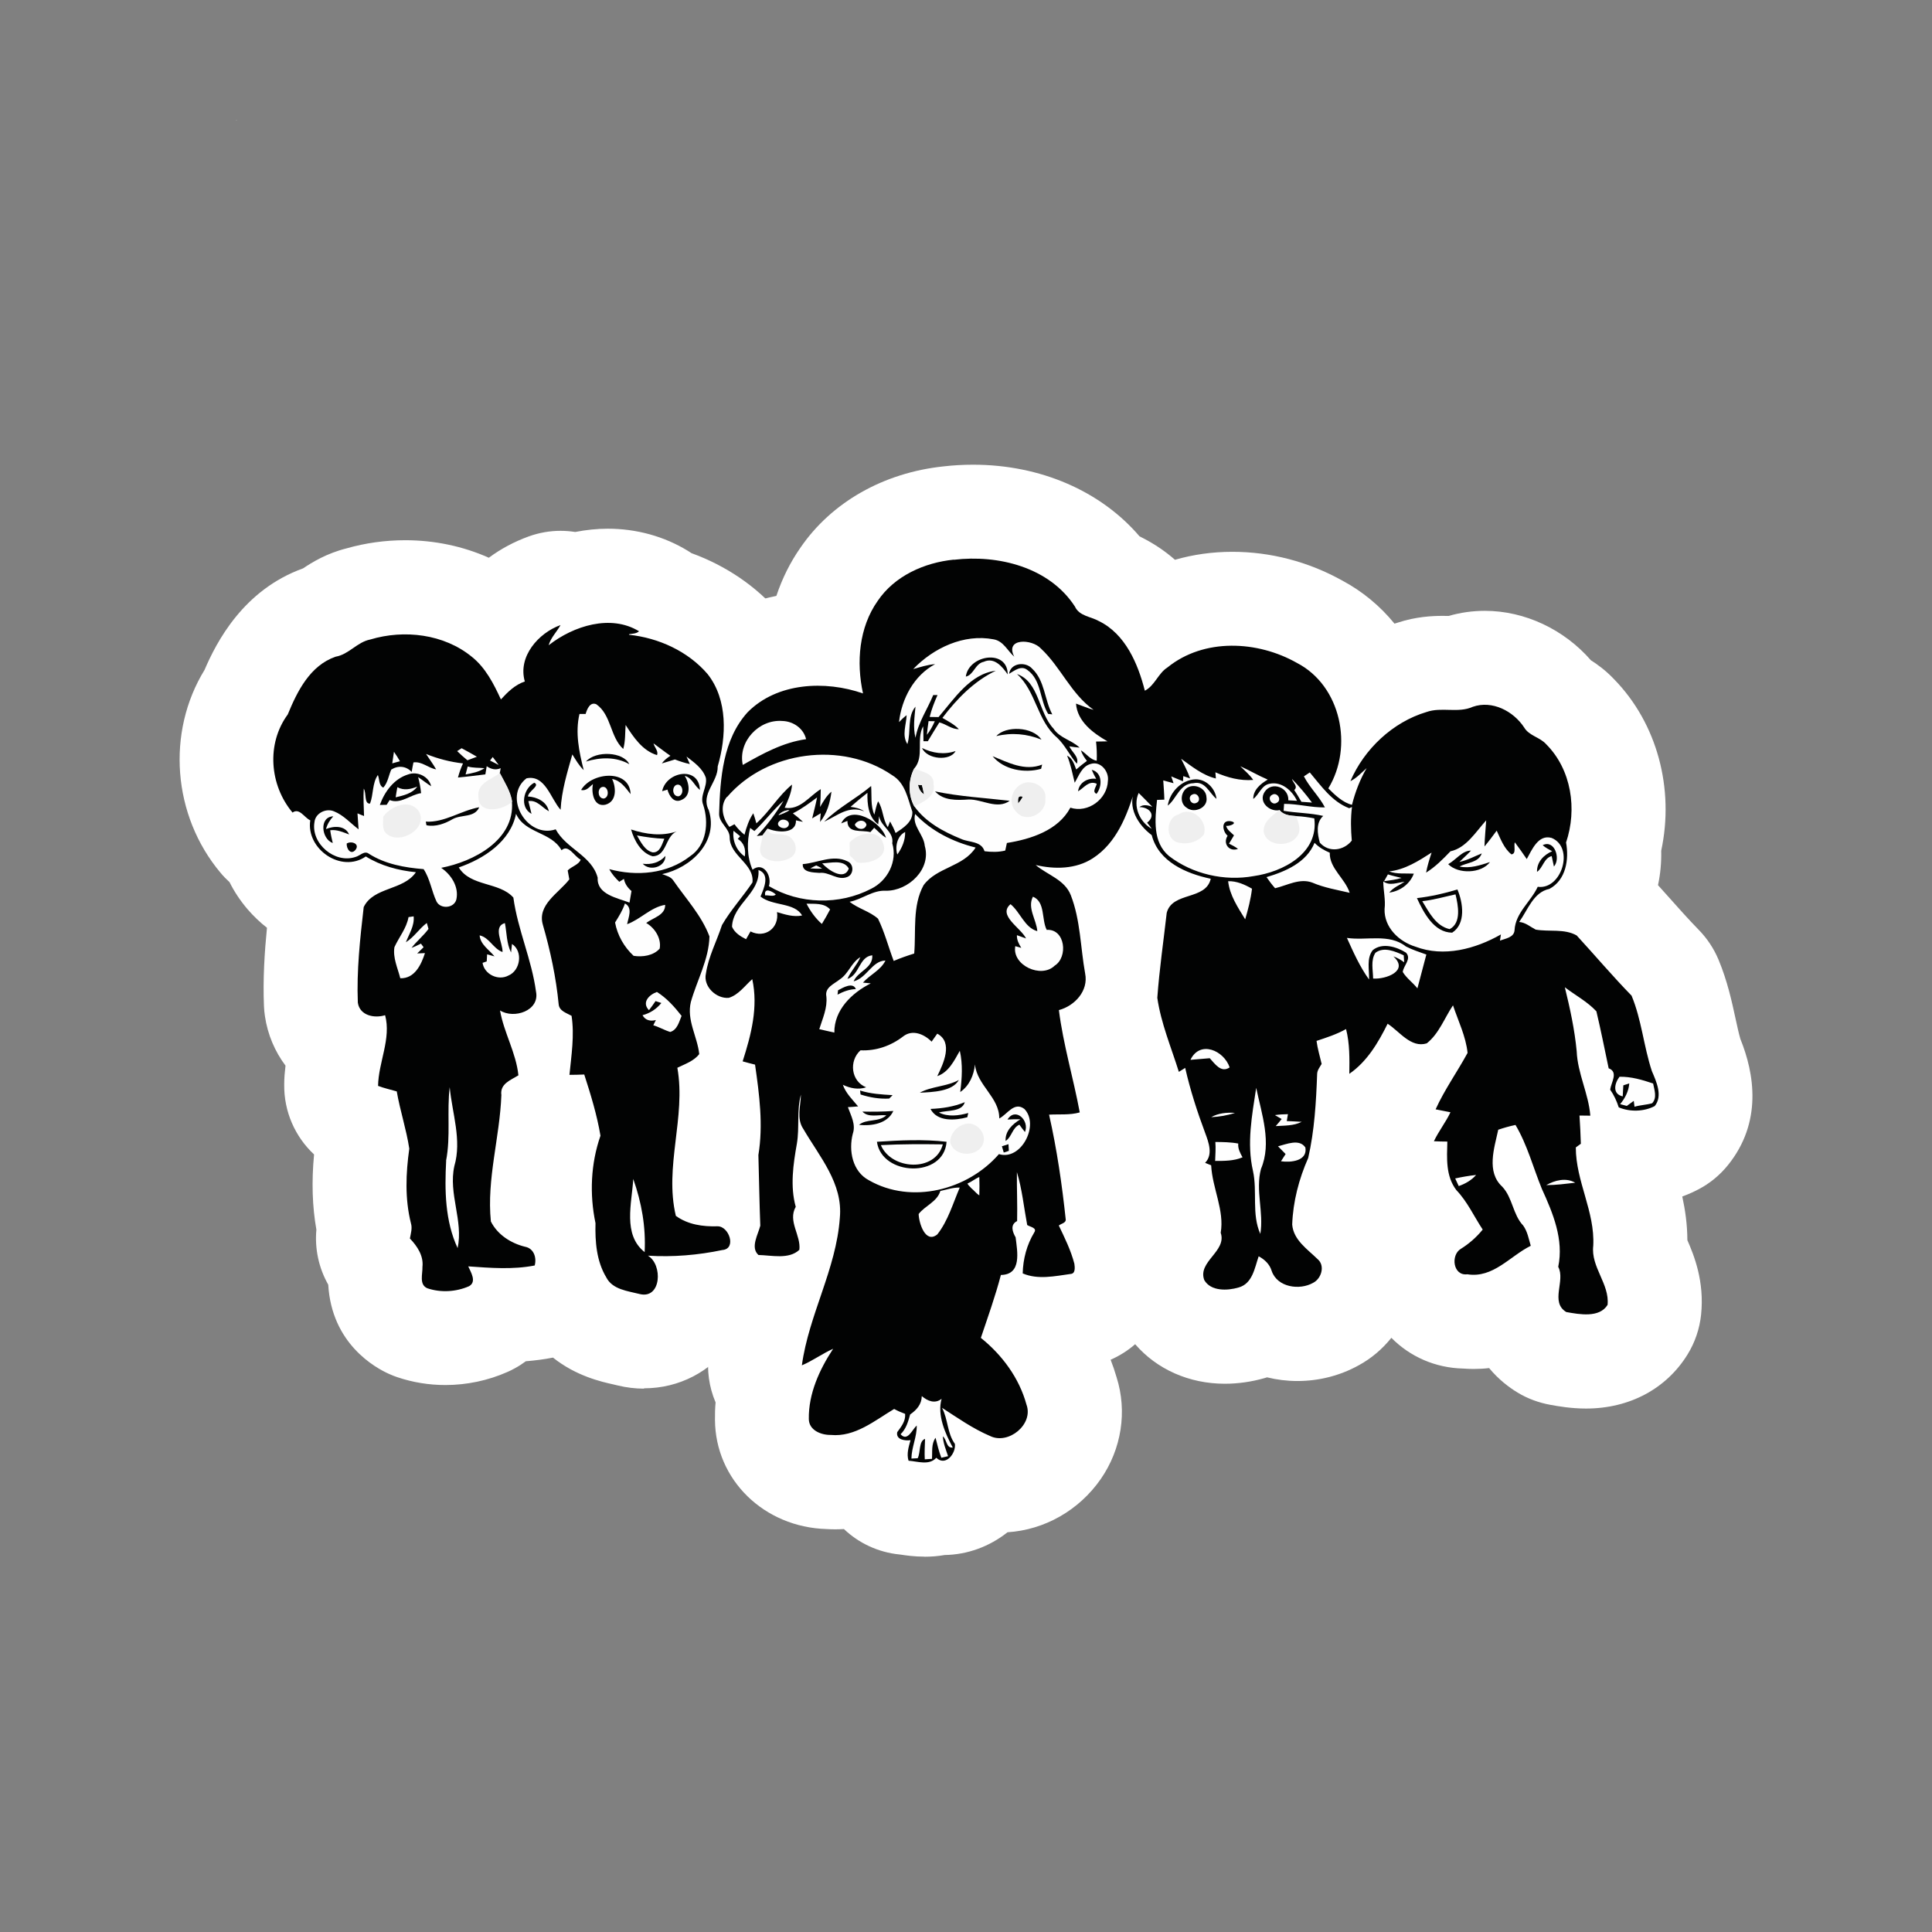 <?xml version="1.0" encoding="UTF-8"?> <svg xmlns="http://www.w3.org/2000/svg" id="Vrstva_1" viewBox="0 0 283.46 283.46"><rect x="0" y="0" width="283.46" height="283.46" fill="#808080" stroke="none"/><defs><style>.cls-1{fill:#1e1e1c;}.cls-1,.cls-2,.cls-3,.cls-4,.cls-5{stroke-width:0px;}.cls-2{fill:#fff;}.cls-3{fill:#efefef;}.cls-4{fill:#fefefe;}.cls-5{fill:#020303;}</style></defs><path class="cls-1" d="m135.63,221.3c-.96,0-1.8-.13-2.41-.22l-.14-.02c-.13-.02-.27-.04-.41-.05-1.48-.15-2.89-.79-3.96-1.81-1.32-1.26-3.07-1.95-4.88-1.95-.13,0-.27,0-.4.01-.28.02-.56.03-.84.03s-.57,0-.85-.03c-.08,0-.17,0-.25-.01-5.37-.16-9.45-4.02-9.49-8.97-.01-.67,0-1.3.06-1.93.1-1.15-.09-2.31-.54-3.37-.47-1.11-.64-2.33-.48-3.53.09-.68.2-1.34.33-1.99.57-2.96-.8-5.96-3.4-7.47-.4-.23-.78-.51-1.14-.83-1.78-1.59-3.61-4.49-2.29-9.33.18-.67.27-1.37.25-2.07-.04-1.43-.08-2.89-.11-4.35-.03-1.24-.06-2.49-.09-3.72-.01-.43.02-.86.09-1.28.24-1.44.3-3.06.2-4.97-.08-1.35-.54-2.65-1.33-3.74-.18-.25-.34-.51-.48-.77-.53-.98-.8-2.09-.79-3.2.01-2-.82-3.91-2.29-5.26-.38-.35-.73-.73-1.06-1.14-1.75-2.2-2.44-4.89-1.95-7.57,0-.05.02-.1.03-.15.37-2.27,1.14-4.19,1.81-5.88l.11-.28c.23-.59.46-1.17.66-1.77.15-.45.34-.88.58-1.29l.18-.3c1.08-1.81,1.3-4.01.59-6-.07-.2-.13-.4-.19-.61-.16-.56-.39-1.1-.68-1.61-.87-1.51-1.28-3.09-1.22-4.72.14-4.89.38-13.01,5.92-19.11l.19-.2c2.72-2.75,6.3-4.63,10.36-5.43,2.5-.5,4.55-2.3,5.35-4.72.63-1.91,1.51-3.67,2.61-5.24,3.41-4.99,9.19-8.23,15.92-8.94,1.25-.15,2.44-.21,3.62-.21,7.73,0,14.66,2.93,19.01,8.02.62.73,1.39,1.32,2.24,1.75,0,0,.32.17.37.19,1.2.61,2.31,1.36,3.31,2.23,1.31,1.15,2.98,1.76,4.67,1.76.66,0,1.32-.09,1.97-.28,2.04-.59,4.21-.89,6.46-.89,4.38,0,8.74,1.14,12.61,3.3,2.27,1.21,4.13,2.74,5.66,4.63,1.37,1.69,3.41,2.62,5.51,2.62.74,0,1.48-.12,2.21-.35l.38-.12c1.81-.6,3.35-.67,4.49-.67.24,0,.82.01.87.01.67,0,1.33-.09,1.97-.28,1.08-.31,2.2-.47,3.34-.47,3.77,0,7.58,1.8,10.22,4.83.45.52.98.97,1.56,1.34.78.5,1.45,1.04,2.03,1.66,4.67,4.78,6.6,11.96,5.13,18.8-.12.55-.17,1.1-.16,1.66.03,1.16-.08,2.3-.31,3.38-.48,2.22.14,4.53,1.65,6.22l1.28,1.43c1.59,1.79,3.24,3.64,4.92,5.37.6.61,1.07,1.32,1.39,2.11,1.07,2.57,1.63,5.14,2.12,7.41.25,1.17.52,2.39.83,3.47.07.23.15.47.24.69,2.82,6.97.12,10.31-.77,11.41-.58.72-1.29,1.3-2.11,1.72-.47.25-.97.47-1.5.66-3.33,1.21-5.26,4.71-4.5,8.17.39,1.78.58,3.4.59,4.95,0,.96.21,1.91.59,2.8.63,1.44,1.8,4.11,1.46,7.36-.1.99-.44,1.96-.96,2.81-1.82,2.96-4.96,4.59-8.86,4.59-1.58,0-3.04-.26-4.01-.44-.83-.15-1.69-.47-2.37-.88-.63-.38-1.57-1.05-2.38-2.04-1.35-1.65-3.37-2.58-5.47-2.58-.27,0-.55.02-.83.05-.48.06-.97.08-1.45.08-.32,0-.65-.01-.97-.04-.14-.01-.27-.02-.41-.02-2.16-.05-4.16-.9-5.64-2.4-1.34-1.35-3.15-2.11-5.05-2.11h-.37c-2.02.1-3.9,1.07-5.17,2.65-.76.95-1.66,1.71-2.68,2.26-1.7.94-3.62,1.42-5.58,1.42-.93,0-1.86-.11-2.75-.33-.56-.14-1.13-.21-1.7-.21-.7,0-1.4.1-2.08.31l-.18.05c-1.36.39-2.69.58-3.95.58-3.16,0-5.93-1.19-7.79-3.34-1.23-1.43-2.98-2.31-4.86-2.44-.17-.01-.34-.02-.51-.02-1.7,0-3.35.61-4.64,1.73-.55.47-1.16.86-1.83,1.16-3.46,1.54-5.11,5.53-3.73,9.06.25.65.48,1.31.66,1.95.02.06.04.12.06.19.92,2.9.4,6.18-1.4,8.76-1.95,2.81-4.98,4.55-8.3,4.76-1.45.09-2.83.63-3.97,1.53-1.42,1.13-3.17,1.77-4.92,1.8-.37,0-.75.04-1.11.11-.56.1-1.14.15-1.74.15l.02-.04Z"></path><path class="cls-2" d="m135.63,228.39c-1.51,0-2.75-.19-3.49-.3l-.16-.02c-3.12-.31-5.97-1.65-8.16-3.73-.41.02-.82.04-1.24.04s-.87-.01-1.31-.04c-9.16-.27-16.31-7.21-16.37-16.01-.01-.85.01-1.71.09-2.57-.96-2.25-1.32-4.75-.98-7.26.11-.81.24-1.6.39-2.38-.82-.47-1.59-1.04-2.31-1.68-2.22-1.99-6.87-7.43-4.4-16.48-.04-1.44-.08-2.92-.11-4.4-.03-1.23-.06-2.46-.09-3.69-.02-.89.04-1.77.18-2.65.17-.99.18-2.16.11-3.4-.36-.5-.68-1.02-.98-1.56-1.1-2.05-1.65-4.32-1.64-6.6-.65-.6-1.25-1.24-1.8-1.94-3.03-3.81-4.24-8.62-3.37-13.29.5-3.03,1.49-5.52,2.22-7.35.21-.53.43-1.06.61-1.6.3-.93.7-1.82,1.19-2.67.07-.12.14-.25.22-.37-.12-.34-.23-.69-.33-1.05-1.1-1.9-2.29-4.8-2.16-8.5.16-5.48.47-15.62,7.75-23.64.13-.14.26-.28.4-.42,3.74-3.79,8.59-6.32,14.02-7.4.84-2.53,2.02-4.91,3.52-7.06,4.55-6.66,12.18-11.01,20.99-11.94,1.44-.17,2.91-.25,4.36-.25,9.86,0,18.74,3.87,24.41,10.51.14.07.29.14.43.22,1.73.88,3.32,1.95,4.77,3.22,2.67-.77,5.5-1.17,8.43-1.17,5.59,0,11.13,1.45,16.06,4.19,3.01,1.6,5.61,3.76,7.72,6.35.16-.05.32-.1.48-.15,2.68-.88,5.04-.99,6.6-.99.29,0,.58,0,.87.01,1.72-.5,3.5-.75,5.31-.75,5.87,0,11.62,2.73,15.56,7.26.99.62,2.21,1.52,3.41,2.79,6.3,6.46,8.86,16.02,6.9,25.15.04,1.74-.12,3.43-.47,5.05.43.48.86.97,1.3,1.45,1.62,1.82,3.16,3.55,4.7,5.13,1.22,1.25,2.19,2.72,2.87,4.33,1.32,3.16,1.97,6.2,2.5,8.64.24,1.11.47,2.16.71,3,2.06,5.08,3.27,12.23-1.83,18.54-1.19,1.47-2.66,2.68-4.34,3.55-.76.4-1.54.74-2.35,1.04.42,1.91.74,4.06.75,6.41.96,2.19,2.53,6.03,2.01,10.95-.22,2.05-.89,4.03-1.97,5.79-3.11,5.06-8.54,7.96-14.9,7.96-2.2,0-4.12-.34-5.26-.55-1.66-.3-3.34-.91-4.78-1.79-1.26-.76-2.81-1.93-4.19-3.6-.73.09-1.49.13-2.28.13-.51,0-1.02-.02-1.53-.06-4.09-.09-7.81-1.75-10.53-4.51-1.32,1.65-2.95,3.04-4.82,4.05-2.71,1.5-5.8,2.29-8.97,2.29-1.53,0-3.02-.19-4.45-.54-.13.04-.27.08-.4.12-1.88.54-3.88.82-5.79.82-5.26,0-9.99-2.13-13.16-5.8-1.08.94-2.29,1.7-3.6,2.28.33.84.62,1.7.87,2.56,1.59,5,.74,10.54-2.33,14.96-3.19,4.58-8.23,7.44-13.67,7.79-2.64,2.1-5.88,3.29-9.23,3.34-.96.17-1.95.25-2.96.25h0Z"></path><path class="cls-2" d="m242.37,157.15c-1.19-3.63-1.51-7.54-2.98-11.07-2.78-2.85-5.36-5.9-8.05-8.83-1.82-1.03-4.04-.51-6.02-.86-.79-.41-1.49-1.04-2.42-1.12,1.27-1.75,2.08-4.37,4.43-4.85,2.44-1.3,2.9-4.34,2.45-6.81,1.65-4.88.8-10.71-2.92-14.42-.92-1.04-2.5-1.23-3.23-2.46-1.58-2.4-4.69-4.02-7.53-3.03-2.17.98-4.59-.01-6.81.77-4.93,1.47-9.15,5.44-11.15,10.14.93-.45,1.62-1.23,2.38-1.91-.98,1.68-1.67,3.51-2.15,5.38-1.3-.3-2.49-1.44-3.47-2.41,3.7-6.07,1.87-15.05-4.61-18.41-5.77-3.26-13.62-3.67-18.97.65-1.4.88-1.86,2.67-3.34,3.43-1.02-3.96-2.85-8.31-6.73-10.21-1.2-.68-2.89-.72-3.53-2.14-3.76-5.78-11.26-7.65-17.77-6.86-4.31.44-8.68,2.39-11.16,6.06-2.75,3.9-3.16,9.01-2.15,13.57-5.54-1.93-12.6-1.63-16.93,2.76-3.63,4-4.03,9.69-4.18,14.82-.06,1.44,1.55,2.17,1.55,3.57.01,2.69,3.63,3.84,3.34,6.58-1.41,2.12-3.18,4.04-4.47,6.25-.77,2.38-1.99,4.63-2.36,7.12-.44,1.89,1.53,3.73,3.36,3.56,1.45-.43,2.35-1.78,3.44-2.74.89,4.11-.16,8.15-1.41,12.06.6.17,1.21.33,1.82.48.63,4.39,1.23,8.85.49,13.26.1,3.49.14,7.06.28,10.37-.33,1.31-1.49,3.21-.27,4.3,1.93.04,4.45.69,6-.76.26-2.12-1.73-4.18-.53-6.31-.84-3-.37-6.23.17-9.28.4-2.38-.05-4.85.59-7.18-.02,1.66-.66,3.54.35,5.03,2.39,4.09,5.84,7.99,5.36,13.05-.52,7.51-4.56,14.23-5.57,21.64,1.6-.68,3-1.73,4.59-2.43-2.01,3.05-3.64,6.59-3.57,10.31,0,1.65,1.8,2.35,3.21,2.33,3.57.35,6.44-2.09,9.31-3.81.52.28,1.06.53,1.61.72.1,1.07-.57,1.88-1.16,2.68-.21,1.12,1.14,1.29,1.95,1.18-.27.98-.59,2-.29,3.01,1.33.11,3.05.73,4.07-.43,1.41,1.34,2.93-.7,2.73-2.04-1.13-1.56-.99-3.61-1.89-5.29,2.29,1.49,4.54,3.08,7.06,4.14,2.68,1.32,6.41-1.72,5.33-4.62-1.06-3.89-3.57-7.28-6.69-9.78,1.02-3.06,2.12-6.11,2.94-9.23,3.1-.04,2.43-3.41,2.16-5.52-.47-.82-.83-1.86.22-2.39.06-2.4-.06-4.79-.03-7.18.77,2.53,1.03,5.17,1.51,7.76.41.28,1.49.4,1.04,1.08-1.1,1.81-1.64,3.9-1.7,6.02,2.24.96,4.73.4,7.04.08.73-.05.61-.99.54-1.5-.51-1.96-1.41-3.78-2.28-5.6.31-.28.99-.36,1.02-.83-.56-5.18-1.3-10.35-2.45-15.44,1.5-.09,3.03.1,4.5-.33-.93-5.02-2.42-9.93-3.06-15.01,2.34-.63,4.37-2.83,3.85-5.38-.69-3.82-.68-7.82-2.1-11.47-.89-2.31-3.43-2.98-5.16-4.44,2.78.66,5.91.61,8.38-.98,3.19-2.06,4.75-5.61,5.87-9.08-.43,2.22,1.02,4.35,2.78,5.67,1.01,3.91,5.06,5.64,8.66,6.4-.73,3.21-5.64,1.86-6.46,5-.48,4.15-1.08,8.3-1.38,12.47.54,3.74,2.03,7.27,3.16,10.86.31-.19.62-.38.93-.58.74,3.26,1.78,6.44,2.94,9.57.51,1.37,1.17,3.14-.02,4.36.29.12.59.24.89.36.17,3.36,1.97,6.61,1.4,9.9.94,2.72-3.43,4.22-2.41,6.94.96,1.67,3.4,1.57,5.03,1.09,2.05-.56,2.36-2.87,2.95-4.58.88.47,1.62,1.17,1.91,2.15.82,2.41,4.09,2.89,6.09,1.74,1.2-.62,1.78-2.52.65-3.47-1.49-1.46-3.55-2.79-3.73-5.08.11-3.37.99-6.69,2.35-9.77.92-4.03,1.16-8.2,1.31-12.33,0-.56.39-1.01.66-1.46-.26-1.13-.6-2.24-.75-3.38,1.48-.48,2.97-.96,4.33-1.74.55,2.15.5,4.38.48,6.57,2.61-1.8,4.24-4.57,5.62-7.35,1.75,1.13,3.41,3.59,5.74,2.88,1.8-1.41,2.59-3.72,3.85-5.58.77,2.3,1.89,4.56,2.14,6.98-1.51,2.78-3.38,5.38-4.69,8.28.72.15,1.45.29,2.18.43-.7,1.48-1.73,2.77-2.43,4.25.65.03,1.31.05,1.97.05-.05,2.46-.25,5.05,1.33,7.13,1.62,1.69,2.58,3.85,3.86,5.78-.9,1.12-1.98,2.07-3.21,2.83-1.52.91-1.16,4,.95,3.73,3.8.6,6.24-2.66,9.31-4.18-.31-1.01-.48-2.1-1.11-2.97-1.53-1.62-1.54-4.09-3.08-5.71-2.36-2.17-1.15-5.66-.58-8.35.83-.28,1.67-.52,2.53-.7,1.74,2.93,2.59,6.24,3.87,9.38,1.63,3.57,3.24,7.43,2.4,11.44,1.1,2.02-1.25,5.16,1.18,6.63,1.92.34,4.86.9,6.06-1.05.32-3.05-2.48-5.55-2.1-8.68.26-5.02-2.55-9.44-2.56-14.42.24-.18.49-.36.74-.54-.05-1.38-.1-2.76-.2-4.14.53,0,1.06.01,1.59.02-.26-3.24-1.87-6.2-2-9.45-.3-3.17-.98-6.29-1.74-9.39,1.54,1.17,3.32,2.11,4.63,3.53.66,2.76,1.21,5.57,1.8,8.36,1.48.54.36,2.09.22,3.13.56.8.96,1.67,1.26,2.6,1.64.69,3.7.63,5.28-.19,1.21-1.49.24-3.59-.42-5.13h0Zm-128.59-25.92c-.32.38-1.09.08-1.56.14-.2-1.27,1.1-.56,1.56-.14Zm21.7-1.37c-1.66,3.06-1.09,6.68-1.37,10.02-1.02.32-2.02.68-3.01,1.09-.78-2.06-1.33-4.22-2.3-6.2-1.21-1.08-2.89-1.47-4.17-2.48,1.85-.36,3.4-1.73,5.34-1.62,3.29.02,6.68-3.16,5.69-6.58-.14-1.69-1.9-2.93-1.41-4.68,2.37,2.51,5.55,4.1,8.87,4.92-1.82,2.85-5.7,2.87-7.64,5.53Zm8.2,45.5c-.44-.29-.77-.74-1.18-1.06-.18-.24-.45-.41-.56-.68.62-.26,1.13-.7,1.74-.96.02.9.02,1.8,0,2.7h0Zm41.21,5.69c-1.3-2.91-.4-6.2-1.08-9.25-.93-4.04-.14-8.15.47-12.16.81,3.83,2.32,8.06.7,11.86-.85,3.16.43,6.37-.1,9.55h.01Zm7.63-51.55c-1.85-.71-3.69.39-5.47.82-.46-.51-.88-1.06-1.26-1.63,2.79-.82,5.89-2.15,7.05-5.04.62.66,1.4,1.11,2.23,1.45-.06,2.29,2.25,3.77,2.92,5.88-1.84-.42-3.72-.74-5.47-1.49h0Zm15.42,15.52c-.67-.84-1.58-1.48-2.15-2.4.09-.94,1.35-1.94.47-2.84-1.38-.87-3.48-1.51-4.88-.36-.95,1.23-.48,2.88-.54,4.3-1.35-1.88-2.3-4-3.24-6.09,2.88.43,6.2-.69,8.65,1.25.96.5,2,.81,3.01,1.19-.43,1.65-.87,3.3-1.31,4.96h0Z"></path><path class="cls-1" d="m94.5,196.64c-.72,0-1.47-.09-2.2-.27l-.68-.16c-1.52-.34-3.94-.89-6.04-2.56-1.26-1.01-2.83-1.55-4.43-1.55-.29,0-.59.02-.88.06-.1.01-.44.07-.5.08-1.01.2-2.04.33-3.14.42-1.33.1-2.6.57-3.67,1.36-.27.2-.55.38-.83.54-.19.11-.37.2-.56.28-1.91.85-4.06,1.3-6.19,1.3-1.65,0-3.26-.26-4.79-.78-.19-.06-.37-.13-.56-.22-1.67-.73-4.5-2.63-4.76-7.04-.06-1.08-.37-2.14-.91-3.08-.68-1.2-.97-2.55-.84-3.92.06-.63.03-1.26-.08-1.89-.49-2.77-.58-5.76-.26-9.15.2-2.19-.62-4.34-2.22-5.84-1.38-1.29-2.16-3.11-2.13-4.99,0-.64.06-1.29.14-1.98.22-1.82-.27-3.66-1.37-5.12-.89-1.19-1.45-2.54-1.67-4.03-.04-.24-.06-.47-.07-.71-.16-4,.15-7.94.41-10.55.24-2.41-.78-4.78-2.69-6.28-.66-.52-1.28-1.11-1.84-1.76-.67-.77-1.23-1.62-1.68-2.52-.39-.79-.93-1.5-1.58-2.09-.23-.2-.44-.43-.65-.67-5.08-6.05-5.8-14.89-1.74-21.49.18-.29.34-.6.48-.91,2.49-5.81,5.88-9.41,10.35-11.02.56-.2,1.08-.47,1.57-.8.98-.67,2.34-1.49,4.11-1.93.07-.02.15-.04.22-.06,2.17-.62,4.43-.93,6.7-.93,3.26,0,6.5.68,9.37,1.95.92.41,1.91.61,2.89.61,1.5,0,2.98-.47,4.22-1.39,1.22-.9,2.58-1.63,4.04-2.16.73-.26,1.49-.4,2.27-.4.35,0,.69.03,1.03.08.37.06.74.09,1.11.09.46,0,.91-.04,1.36-.13,1.17-.23,2.32-.34,3.43-.34,2.9,0,5.68.76,8.05,2.21l.27.18c.48.32.99.58,1.54.78,3.92,1.42,7.33,3.74,9.85,6.68l.19.23c3.63,4.6,4.71,11.31,2.95,18.37-.06.24-.11.49-.14.74-.11.77-.3,1.52-.59,2.3-.38,1.03-.52,2.14-.4,3.24.27,2.48-.2,4.99-1.37,7.26-1.04,2.01-1.05,4.39-.04,6.42.33.66.61,1.3.85,1.95.3.8.44,1.65.42,2.51-.08,3.39-1.17,6.29-2.05,8.62-.54,1.44-.6,3.01-.17,4.49.25.86.55,2,.69,3.3.18,1.69-.29,3.38-1.32,4.74l-.13.16c-.88,1.13-1.4,2.5-1.49,3.94-.1,1.59-.27,3.14-.45,4.59-.33,2.8,1.03,5.54,3.47,6.96,2.65,1.55,4.38,4.42,4.5,7.48.16,4.01-2.69,7.53-6.62,8.18-.08.01-.92.18-1.26.24-1.82.33-3.44,1.35-4.52,2.85-1.62,2.26-4.15,3.56-6.95,3.56l-.02-.03Z"></path><path class="cls-2" d="m94.5,203.74c-1.29,0-2.6-.16-3.88-.47-.06-.01-.63-.15-.63-.15-1.76-.39-5.47-1.23-8.85-3.93h-.03c-1.27.25-2.59.42-3.96.53-.52.38-1.05.73-1.61,1.03-.36.2-.73.39-1.11.55-2.82,1.25-5.96,1.91-9.08,1.91-2.42,0-4.8-.39-7.05-1.15-.39-.13-.77-.28-1.15-.45-2.11-.93-8.48-4.45-8.99-13.12-1.38-2.43-2-5.25-1.74-8.07-.6-3.41-.72-7.01-.34-11.04-2.79-2.6-4.44-6.31-4.38-10.29,0-.97.09-1.89.19-2.74-1.55-2.07-2.62-4.54-3.02-7.26-.07-.48-.12-.96-.14-1.44-.17-4.03.09-7.98.44-11.53-1.03-.8-1.98-1.71-2.85-2.72-1.05-1.23-1.94-2.56-2.64-3.97-.46-.42-.9-.87-1.31-1.36-7.09-8.44-7.96-20.66-2.36-29.78,1.75-4.08,5.68-11.74,14.46-14.9,1.27-.86,3.44-2.2,6.36-2.93,2.8-.8,5.7-1.2,8.63-1.2,4.31,0,8.49.89,12.26,2.57,1.74-1.29,3.71-2.35,5.86-3.13,1.53-.55,3.11-.82,4.67-.82.72,0,1.43.06,2.14.17,1.6-.31,3.21-.48,4.79-.48,4.2,0,8.27,1.12,11.75,3.25.18.11.36.22.53.34,5.01,1.82,9.48,4.83,12.82,8.74.12.14.24.29.36.43,5.05,6.41,6.58,15.26,4.28,24.49-.2,1.45-.57,2.72-.96,3.79.42,3.87-.3,7.75-2.12,11.28.41.83.8,1.7,1.15,2.63.62,1.65.91,3.41.87,5.17-.11,4.57-1.49,8.25-2.5,10.94.35,1.19.75,2.75.94,4.55.36,3.48-.61,6.97-2.72,9.76-.06.08-.12.16-.19.24-.11,1.79-.3,3.46-.48,5,4.58,2.67,7.78,7.64,8.01,13.32.3,7.68-5.13,14.23-12.56,15.45-.39.08-.77.15-1.16.22-2.9,4.04-7.52,6.52-12.71,6.52v.05Z"></path><path class="cls-2" d="m105.26,179.92c-2.14.06-4.31-.24-6.09-1.53-1.73-7.25,1.51-14.46.22-21.73,1.13-.56,2.42-.97,3.21-2.01-.27-2.56-1.88-4.97-1.23-7.64.9-3.19,2.65-6.23,2.73-9.62-1.16-3.1-3.47-5.55-5.32-8.23-.37-.54-1.04-.7-1.62-.91,4.21-.91,8.32-4.74,6.84-9.39-1.25-2.38,1.37-4.09,1.31-6.41,1.28-4.39,1.49-9.77-1.48-13.55-2.87-3.35-7.18-5.31-11.53-5.77v-.08c.5-.08,1.06-.07,1.46-.43-4.15-2.54-9.63-.79-13.22,2.02.33-1.12,1.19-1.94,1.74-2.94-3.23,1.16-6.3,4.62-5.24,8.28-1.43.47-2.52,1.55-3.51,2.63-1.06-2.29-2.26-4.63-4.26-6.25-4.09-3.35-9.93-4.04-14.91-2.54-1.94.39-3.13,2.19-5.08,2.52-3.75,1.29-5.63,5.06-7.02,8.47-3.16,4.3-2.69,10.37.7,14.4,1.01-.74,1.74.76,2.6,1.14-.64,4.2,4.56,7.79,8.15,5.3,2.21,1.36,4.78,2.05,7.35,2.31-1.84,2.71-6.22,2.13-7.66,5.12-.53,4.65-1.05,9.34-.86,14.02.28,1.9,2.43,2.33,4,1.84.93,3.43-.98,6.9-1.03,10.37.89.34,1.83.54,2.74.81.49,2.83,1.41,5.57,1.84,8.4-.51,3.62-.66,7.37.24,10.94.23.74-.02,1.5-.15,2.24,1.07,1.12,2.02,2.54,1.84,4.17.04,1.03-.52,2.59.71,3.13,1.97.67,4.24.54,6.13-.3,1.16-.65.26-2.05-.12-2.91,3.24.23,6.53.49,9.75-.13.31-1.16-.12-2.51-1.42-2.75-2.07-.51-4.05-1.78-5.01-3.71-.63-6.25,1.3-12.32,1.54-18.54-.23-1.66,1.37-2.2,2.5-2.9-.34-3.32-2.14-6.26-2.7-9.52,2.04,1.3,5.86.05,5.28-2.77-.64-4.7-2.68-9.08-3.32-13.79-2.07-2.33-6.26-1.58-8.01-4.42,3.67-1.27,7.57-3.8,8.4-7.87,1.31,2.92,5.17,2.6,6.68,5.35.99-.95,1.89.94,2.8,1.37-.19.7-1.35,1.02-1.9,1.59.08.43.15.87.24,1.31-1.54,2.01-4.75,3.73-3.88,6.67,1.1,3.82,1.94,7.73,2.32,11.69.11.97,1.17,1.25,1.89,1.66.44,2.87-.03,5.79-.31,8.66.72,0,1.45-.02,2.17-.05.96,2.94,1.87,5.94,2.38,8.98-1.43,4.11-1.62,8.58-.73,12.83-.07,2.7.14,5.56,1.58,7.95.92,1.8,3.17,2,4.91,2.45,3.18.77,3.41-4.34,1.2-5.63,3.66.23,7.34-.08,10.93-.83,2.12-.17.97-3.54-.74-3.48h-.03Zm-38.09,3.18c-1.85-3.98-1.91-8.5-1.68-12.82.68-3.56.09-7.2.53-10.78.36,3.84,1.8,7.76.68,11.58-.91,4.06,1.35,8.03.48,12.03h-.01Zm25.78-10.13c1.23,3.48,1.86,7.04,1.67,10.73-3.25-2.56-1.87-7.18-1.67-10.73Z"></path><g id="_fcfcfcff"><path class="cls-4" d="m34.67,17.61h.08l-.08.08v-.08Z"></path><path class="cls-4" d="m133.95,98.2c2.99-3.11,7.45-5.22,11.81-4.38,1.46.25,2.03,1.69,3.03,2.55-1.42-2.79,2.63-2.63,3.92-1.19,2.9,2.7,4.41,6.63,7.72,8.99-.88-.25-1.72-.62-2.58-.92.18,2.62,2.52,4.34,4.62,5.54-.56.01-1.12.02-1.68.03.09.93.14,1.87.1,2.81-.97-.16-1.52-1.04-2.31-1.52.16.58.51,1.08.87,1.55-.55.39-1.06.82-1.57,1.26-.29-.77-.54-1.65-1.34-2.04.53,1.29.78,2.64,1.12,3.98.61-1.03,1.06-2.43,2.36-2.76,1.44-.46,2.7,1.13,2.51,2.48-.08,2.67-2.92,4.78-5.51,3.94-1.78,3.34-5.8,4.62-9.31,5.18l-.24,1.11c-1,.25-2.03.23-3.04.1-.48-1.53-2.28-1.26-3.47-1.82-2.57-1.05-5.17-2.45-6.82-4.75,1.3-.67,3.2-1.45,2.84-3.28.13-1.63-1.73-1.81-2.85-2.29,1.52-1.75.25-4.24,1.3-6.19.06.73.04,1.46.05,2.19h.64c.57-.92,1.11-1.85,1.69-2.76.99.24,1.82,1.02,2.86.99-.68-.71-1.57-1.16-2.41-1.65,2.12-2.8,4.64-5.39,7.83-6.92-3.75.44-6.1,4.13-8.4,6.8-.43,0-.87-.01-1.3-.02.27-1.11.69-2.17,1.15-3.21h-.63c-.86,2.11-2.2,3.99-2.6,6.27-.37-1.51-.12-3.05,0-4.57-1.25,1.47-.63,3.72-1.19,5.49-.83-1.3-.16-2.83-.11-4.24-.41.31-.77.66-1.12,1.02.39-3.44,2.2-6.84,5.3-8.51-1.12.08-2.19.44-3.26.74m7.75,1.08c1.16-.23,1.36-1.91,2.63-2.17,1.57-.72,2.73.71,3.52,1.85,0-3.78-5.72-2.89-6.15.33m6.35-.41c.8-.48,1.78-1.29,2.71-.56,2.08,1.49,1.78,4.4,3.03,6.43.15.02.46.05.61.07-1.16-2.16-1.09-4.95-2.96-6.71-.96-1.08-3.17-.86-3.38.77m1.15.02c2.82,2.57,2.96,6.88,5.89,9.34,1.17,1.11,1.84,2.61,2.89,3.82.38-.98-.73-1.72-1.1-2.55.5.07,1.01.16,1.51.19-1.16-1.1-2.92-1.4-3.84-2.8-2.21-2.34-2.06-6.84-5.36-8m-3.02,9.11c2.23-.54,4.51-.35,6.62.52-1.26-1.95-5.27-2.06-6.62-.52m-10.9,1.74c.74,1.69,4.15,1.96,4.92.44-1.66.58-3.37.32-4.92-.44m10.35,1.2c1.65,2.02,4.69,2.53,7.12,1.85.04-.16.11-.47.15-.62-2.57,1.01-4.99-.32-7.27-1.23m14.55,2c.19.45.42.9.66,1.33-1.23-.17-2.5.53-2.66,1.83.89-.51,1.55-1.64,2.74-1.11-.08.49-.72,1.16-.03,1.48.86-1.07.9-3.13-.7-3.52m-9.73,1.87c-1.88.4-2.77,2.98-1.31,4.32,1.44,1.71,4.47.18,4.23-1.95.24-1.6-1.54-2.65-2.92-2.38m-13.27,1.3c1.22,1.4,3.24,1.3,4.92,1.19,2-.05,4.2,1.53,6.03.19-3.67-.43-7.36-.63-10.96-1.38h.01Z"></path><path class="cls-4" d="m85.97,104.74c.2-.69.65-1.83,1.57-1.43,2.22,1.56,2.02,4.82,3.95,6.56.34-1.14.27-2.34.35-3.52,1.15,1.78,2.46,3.77,4.6,4.42.25-.54-.39-1.16-.51-1.72.83.6,1.63,1.24,2.48,1.82-.48.3-.92.67-1.26,1.12.65-.16,1.28-.39,1.92-.58.71.27,1.44.52,2.19.67-.16-.37-.33-.74-.49-1.1,1.11.86,2.39,1.73,2.84,3.13.24,1.35-.93,2.62-.39,3.96.86,2.57.51,5.92-1.91,7.53-3.35,2.62-7.87,2.99-11.87,1.9.37.7.9,1.31,1.47,1.86.23-.14.45-.29.68-.43.14.72.56,1.32,1.11,1.78-.1.57-.19,1.13-.29,1.7-1.8-.69-4.82-1.18-4.67-3.65-.86-3.27-4.62-4.24-6.16-7.1-4.16,1.41-7.82-4.75-4.29-7.48,2.76-.59,3.53,2.99,5.01,4.61.14-2.79.97-5.45,1.72-8.12.51.8.97,1.64,1.67,2.3-.67-2.68-1.27-5.48-.62-8.24h.91m0,6.99c2.12-.63,4.38-.73,6.36.39-.87-1.83-4.9-2.03-6.36-.39m11.19,4.36c.19-.06.58-.17.77-.23.24.89.93,2.03,2.02,1.53,1.49-.59,1.19-2.44.52-3.55,1.08.31,1.4,1.44,2.22,2.07-.11-3.58-4.96-2.72-5.54.18m-11.9-.19c.75.19,1.22-.45,1.73-.86-.24,1.24.1,3.38,1.81,3.03,1.71-.43,1.62-2.5,1.01-3.78,1.27.22,1.97,1.29,2.71,2.22-.12-3.72-5.7-3.26-7.26-.61m-7.29,3.5c-.14-.62-.31-1.24-.46-1.86,1.28-.21,2.01.95,3.01,1.49-.3-1.42-1.74-2.1-3.07-2.17.06-.8,1.85-1.6.93-2.02-1.61.83-2.18,3.59-.42,4.56m14.61,2.3c.46,1.61,1.45,3.44,3.16,3.93,2.11-.02,1.82-2.87,3.51-3.64-2.21.74-4.49.42-6.67-.29m1.71,5.02c1.05,1.15,3.32.5,3.33-1.15-.87.98-2.06,1.29-3.33,1.15Z"></path><path class="cls-4" d="m108.96,112.25c-.73-3.45,2.36-6.73,5.8-6.45,1.6.05,3.12,1.07,3.49,2.67-3.38.48-6.37,2.12-9.29,3.78Z"></path><path class="cls-4" d="m136.22,105.82c.3,0,.61,0,.92.02-.31.71-.67,1.4-1.16,1.99.06-.67.15-1.34.25-2.01h0Z"></path><path class="cls-4" d="m67.12,110.17c.16-.1.49-.32.65-.42.75.41,1.5.82,2.24,1.25-.46.17-.92.34-1.39.52-.52-.43-1.03-.88-1.51-1.35h.01Z"></path><path class="cls-4" d="m57.84,110.28c.31.45.61.92.88,1.39-.38.1-.75.2-1.13.31.08-.57.16-1.13.25-1.7Z"></path><path class="cls-4" d="m62.55,110.61c1.73.7,3.55,1.17,5.41,1.38-.3.67-.55,1.35-.74,2.07,1.34-.12,2.68-.3,4.02-.46.07-.4.14-.8.2-1.2.62.44,1.33.62,2.05.29-.03.19-.1.57-.14.76-1.3.89-3.44,1.5-3.16,3.51,0,2.61,3.63,1.94,4.95.66.44,5.63-5.63,8.78-10.38,9.69,1.47,1.01,2.61,2.79,2.23,4.62-.3,1.33-2.33,1.49-2.92.31-.72-1.54-.94-3.3-1.89-4.74-2.78-.22-5.63-.73-8.02-2.25-.67-.53-1.31.29-1.96.46-3.02,1.04-6.58-1.95-6.03-5.12.13-1.3,1.7-2.07,2.86-1.57,1.41.56,2.42,1.74,3.61,2.64-.05-.78-.1-1.56-.16-2.34l.96.39c-.03-1.34-.11-2.68-.04-4.02.42.64.02,2.27.92,2.19.51-1.36.31-2.98,1.15-4.19.25.59.11,1.55.8,1.85.66-.74.78-1.76,1.16-2.64,1-.64,2.18-.54,3,.34.08-.47.15-.94.26-1.4,1.24-.16,2.17.83,3.33,1.03-.44-.78-.98-1.5-1.47-2.25m-6.82,7.48c.34,0,.67-.01,1-.02.14-.23.29-.47.44-.7,1.6.65,3.05-.78,4.61-1.01-.07-.79-.23-1.58-.43-2.35.65.43,1.25.92,1.91,1.34-.33-1.44-2.02-2.24-3.37-1.74-2.07.63-3.45,2.52-4.16,4.48m.5,1.72c0,.73-.15,1.52.19,2.19,1.74,2.33,6.65-.35,4.99-3.04-1.38-1.8-4.06-.69-5.18.85m6.22.73c.03.13.08.4.1.53,1.36.27,2.7-.22,3.85-.9,1.25-.72,3.2-.18,3.89-1.74-2.7.48-5.08,2.26-7.85,2.11m-13.63,3.15c-.15-.62-.29-1.24-.37-1.87.97-.14,1.88.29,2.77.62-.57-1.35-2.25-1.28-3.39-.79.19-.71.58-1.33,1.07-1.87-2.11.06-1.75,3.32-.08,3.92m2.05.06c-.05.74.58,1.74,1.28.94.7-.89-.59-1.36-1.28-.94Z"></path><path class="cls-4" d="m106.64,116.91c5.82-6.76,16.85-8.23,24.2-3.19,1.93,1.15,2.29,3.42,2.97,5.37.08,1.51-1.35,2.39-2.46,3.12-.23-.58-.51-1.15-.81-1.7l-.33.84c-.77-1.16-.67-2.67-1.43-3.8-.26.63-.39,1.3-.55,1.96-.58-1.33-.37-2.8-.47-4.2-2.2,1.86-4.89,3.21-6.89,5.24,1.97-.88,3.58-2.43,5.88-1.52-.58-.43-1.3-.57-2.01-.66.81-.71,1.64-1.4,2.48-2.06-.04,1.65.13,3.57,1.58,4.63.04-.4.08-.8.13-1.2.28,1.59,2.2,2.23,1.93,3.98.79,2.65-.68,5.5-3.12,6.68-4.63,2.41-10.49,2.28-14.98-.4.48-1.47-.78-3.66-2.4-2.41-.85-1.93-.85-4.11-.35-6.13.2.15.41.31.62.46,1.51-1.4,2.72-3.09,4.28-4.44-1.14,1.85-2.42,3.61-3.93,5.17.29-.03.58-.06.87-.1.01,1.08-.9,2.45.24,3.25,1.17.78,2.91.71,4.06-.08,1.25-.94.39-3.12-1.09-3.23-.84-.28-2.22.24-2.46-.93,1.33.58,4.19.86,4.14-1.21.34.08.68.15,1.03.22-.46-.45-.96-.86-1.48-1.25,1.27-.63,2.41-1.49,3.55-2.33-.2,1.03-.47,2.05-.72,3.07.42-.25.84-.49,1.26-.75-.04.42-.07.85-.1,1.27,1.03-1.25,1.47-2.86,1.67-4.44-.73.61-1.2,1.44-1.67,2.25.06-.87.11-1.75.1-2.62-1.69,1.04-3.03,3.12-5.29,2.73.48-1.09,1-2.2,1.08-3.4-1.99,1.63-3.3,3.96-5.24,5.69-.12-.5-.26-1-.45-1.48-.64.95-1,2.05-1.29,3.15-.56-.44-1.05-.96-1.47-1.54-.24.13-.49.26-.74.39-.99-1.21-1.44-3.12-.36-4.42m16.77,3.9c.31-.12.62-.24.92-.37-.02,1.93,2.1,1.29,3.37,1.65.18-.21.37-.43.56-.64.55.52,1.09,1.06,1.73,1.47-.64-2.34-5.22-5.04-6.57-2.11m1.25,2.78c0,.63,0,1.27.02,1.91.34.34.69.68,1.03,1.02,1.63.34,4.69-.61,3.89-2.73-.63-2.31-3.69-1.59-4.93-.2m-6.88,3.18c-.09,1.25,1.56,1.23,2.45,1.29,1.43-.19,2.67,1.2,4.1.59.97-.39.98-1.9,0-2.29-2.1-1.06-4.39.25-6.55.41Z"></path><path class="cls-4" d="m71.93,111.57c.13-.17.26-.35.39-.52.3.39.6.77.88,1.17-.43-.21-.85-.43-1.27-.65h0Z"></path><path class="cls-4" d="m173.22,111.25c1.61,1.15,3.2,2.47,5.17,2.95-.02-.23-.05-.68-.07-.91,1.74.77,3.63,1.28,5.55,1.12-.53-.77-1.25-1.36-1.9-2.01,1.37.6,2.65,1.38,4.03,1.96-1.05.6-2.15,1.5-2.12,2.84.87-.67,1.2-2.02,2.4-2.23,1.76-.37,3.31,1.01,4.01,2.5-.43-.03-.85-.05-1.27-.07.1-1.9-2.44-2.85-3.48-1.23-.97,1.47.72,2.99,2.2,2.67-1.02.82-2.45,1.71-2.3,3.22.43,2.16,3.86,2.29,4.94.57.64-.89.1-1.99-.17-2.91.88.04,1.75.16,2.62.33.69,5.14-4.6,7.86-8.9,8.47-4.27.78-8.97-.29-12.41-2.94-2.45-2.04-2.06-5.43-1.76-8.24.35-.02.71-.03,1.07-.04-.03-.94-.1-1.88-.16-2.82.5.14,1,.28,1.51.41-.11-.34-.23-.67-.34-1,.57.25,1.15.48,1.73.72,0-.19.03-.57.04-.76.33.11.66.23,1,.34-.35-1.03-.87-1.98-1.35-2.95m-1.88,6.94c1.25-.94,1.73-3.24,3.77-3.28,1.73-.38,2.3,1.45,3.37,2.3-.16-1.54-1.52-2.91-3.11-2.87-2.04.1-3.74,1.88-4.04,3.85m2.89-2.63c-.99.62-1.18,2.29-.13,2.94,1.12.91,3.2,0,2.92-1.53-.05-1.33-1.71-2.05-2.79-1.41m-1.28,3.92c-1.82.45-2.04,3.35-.33,4.07,1.42.44,3.1.1,4.03-1.13.64-2.08-1.83-4.23-3.7-2.94m7.17,3.14c-.76,1.14.2,2.43,1.52,1.94-.41-.31-.86-.55-1.32-.77.24-.41.49-.82.73-1.22-.43-.43-.99-.77-1.16-1.39.56.08,1.83-.45.69-.68-1.48-.23-1.25,1.46-.47,2.13h.01Z"></path><path class="cls-4" d="m68.64,112.43c.8.23,1.64.17,2.46.25-.81.58-1.81.74-2.77.92.1-.39.21-.78.31-1.18h0Z"></path><path class="cls-4" d="m191.31,113.89c.29-.2.58-.39.87-.58,1.67,1.99,3.25,4.3,5.78,5.25.1-.05.3-.13.41-.18-.2,1.64-.17,3.29-.03,4.93-1.15,1.47-3.37,1.82-4.69.3-.34-1.28-.61-2.93.5-3.92-1.91-.44-3.88-.42-5.81-.75.02-.34.04-.68.07-1.02,2.01,0,3.98.56,5.99.52-.86-1.63-2.25-2.91-3.08-4.55h-.01Z"></path><path class="cls-4" d="m189.56,114.26c1.06,1.08,2.05,2.24,2.94,3.47-.52-.04-1.03-.07-1.55-.11-.34-.58-.68-1.16-1.05-1.73.61-.53-.2-1.08-.34-1.63Z"></path><path class="cls-4" d="m99.19,115.18c.97-.35,1.28,1.4.37,1.66-.88.07-1.06-1.3-.37-1.66Z"></path><path class="cls-4" d="m58.3,115.5c.96.52,1.95.29,2.91-.09-.73,1.03-2.01,1.3-3.17,1.57.08-.5.16-.99.25-1.48h0Z"></path><path class="cls-4" d="m88.18,115.53c1.03-.51,1.4,1.4.42,1.63-.82.03-1.01-1.19-.42-1.63Z"></path><path class="cls-4" d="m167.06,116.32c.68.66,1.32,1.36,1.99,2.02-.63-.22-1.33-.4-1.9.05,1.45-.02,2.55,1.18,1.14,2.28.23.29.47.59.68.9-1.78-.99-2.79-3.33-1.92-5.25h0Z"></path><path class="cls-4" d="m174.97,116.56c.8-.38,1.4.95.53,1.25-.79.35-1.37-.92-.53-1.25Z"></path><path class="cls-4" d="m186.64,116.58c.73-.44,1.48.75.7,1.16-.74.51-1.54-.76-.7-1.16Z"></path><path class="cls-4" d="m114.41,120.38c.5-.41,1.62.04,1.24.76-.48.82-2.2-.03-1.24-.76Z"></path><path class="cls-4" d="m212.78,124.88c2.34-.5,3.72-2.86,5.24-4.54-.08,1.28-.22,2.55-.25,3.83.63-.75,1.21-1.54,1.79-2.32.58,1.23,1.06,2.6,2.16,3.48.77-.07.31-1.22.5-1.77.61.8,1.18,1.63,1.75,2.46.76-1.36,1.69-3.66,3.65-3.1,3.39,1.39,1.47,7.65-2.04,7.17-1.02,2.2-3.26,3.8-3.4,6.36-.07,1.1-1.33,1.22-2.14,1.54.04-.31.09-.61.14-.91-3.74,2.13-8.38,3.37-12.55,1.79-2.41-.75-4.6-2.83-4.52-5.51.18-1.38-.17-2.74-.19-4.07.93.72,2.1.17,3.13.06-.77.51-1.67.84-2.25,1.59,1.59-.21,3.04-1.26,3.6-2.78-1.21-.07-2.47.11-3.63-.33,2.31-.25,4.33-1.53,6.24-2.76-.32.96-.61,1.94-.81,2.94,1.35-.84,2.48-1.97,3.57-3.12m13.54-.87c.42.37.91.63,1.4.89-1.24.52-2.28,1.6-2.22,3.03.9-.62.99-2,2.15-2.32.11.51.21,1.03.33,1.54,1.03-1.15.08-4.02-1.66-3.13m-13.84,2.77c1.46,1.49,4.83,1.4,6.13-.31-1.44.47-2.93.99-4.46.66,1.08-.62,2.79-.55,3.25-1.93-1.09.44-2.13,1.01-3.28,1.25.56-.55,1.15-1.08,1.7-1.66-1.27-.02-2.22,1.37-3.33,1.98m-4.6,4.99c1,2.15,2.48,5.04,5.17,5.07,2.04-1.31,1.6-4.39.77-6.34-1.94.59-3.92,1.04-5.94,1.27Z"></path><path class="cls-4" d="m125.42,120.99c.33-.7,1.45-.83,1.71,0-.19.9-1.43.77-1.71,0Z"></path><path class="cls-4" d="m107.59,121.87c.33.26.65.53.97.8-.09.1-.26.3-.35.4.92.55,1.21,1.55,1.03,2.57-1.22-.83-1.83-2.32-1.65-3.77Z"></path><path class="cls-4" d="m131.62,125.35c-.38-1.17,0-2.74,1.15-3.3.04,1.21-.46,2.34-1.15,3.3Z"></path><path class="cls-4" d="m93.45,122.59c1.33.24,2.67.43,4.02.48-.34.78-.62,2.07-1.71,2-1.18-.28-1.74-1.53-2.31-2.48Z"></path><path class="cls-4" d="m120.63,126.66c1.27-.05,3.15-.6,3.9.76-.65,1.86-3.04.22-3.9-.76Z"></path><path class="cls-4" d="m118.89,127.4c.28-.16.58-.3.87-.44.29.15.58.29.86.46-.58.04-1.16.03-1.73-.02Z"></path><path class="cls-4" d="m111.25,127.64c1.74.61.8,2.69.29,3.89,1.77,1.43,5,.83,6.1,2.78-1.26.26-2.49-.15-3.68-.5.35,2.34-1.75,3.91-3.89,2.84-.22.38-.44.76-.65,1.14-.82-.41-1.68-.94-2.06-1.83.12-3.32,4.15-4.92,3.88-8.31h.01Z"></path><path class="cls-4" d="m203.02,129.28c.19-.33.38-.66.56-1,.66.2,1.33.35,2,.52-.83.27-1.7.35-2.56.48Z"></path><path class="cls-4" d="m180.15,129.29c1.26-.04,2.43.5,3.5,1.1-.18,1.53-.58,3.01-1,4.49-1.06-1.73-2.28-3.53-2.5-5.59Z"></path><path class="cls-4" d="m208.68,132.23c1.65-.18,3.26-.65,4.88-1,.39,1.61.9,4.19-.86,5.1-2.03-.46-3.02-2.48-4.01-4.09h-.01Z"></path><path class="cls-4" d="m152.16,136.61c-.13-1.69-1.5-3.4-.64-5.05,1.84.77,1.24,3.32,2.02,4.87,2.72-.18,3.16,4,1.17,5.25-1.99,1.94-6.3-.08-5.78-2.86.29.08.58.17.88.25-.35-.57-.67-1.17-.64-1.86.45.16.89.32,1.34.48-.76-1.57-4.22-3.39-2.28-5.03,1.44,1.17,2.06,3.46,3.94,3.96h-.01Z"></path><path class="cls-4" d="m90.26,135.32c.55-.89,1.11-1.78,1.44-2.78,1.18.64.52,2.04.32,3.04,1.98-.72,3.47-2.49,5.58-2.84.04,1.53-1.78,1.89-2.78,2.66,1.28.74,2.26,2.28,1.98,3.76-.92,1.04-2.53,1.27-3.83,1.06-1.39-1.3-2.38-3.03-2.72-4.9h0Z"></path><path class="cls-4" d="m118.3,132.59c1.2.04,2.57-.14,3.46.84-.38.72-.78,1.44-1.21,2.13-.94-.83-1.68-1.86-2.25-2.97Z"></path><path class="cls-4" d="m59.95,134.52c.19-.03.57-.08.76-.11.14,1.39-.66,2.57-1.14,3.8,1.2-.75,1.95-1.99,3.07-2.83.06.22.19.65.25.87-.73,1.01-1.73,1.79-2.49,2.78.48-.17.93-.39,1.38-.62.13.18.26.35.39.53-.32.3-.63.6-.94.91.28-.01.85-.04,1.14-.05-.56,1.7-1.52,3.76-3.62,3.69-.38-1.48-1.11-3-.86-4.56.67-1.48,1.78-2.77,2.07-4.42h0Z"></path><path class="cls-4" d="m73.77,139.65c.06-1.31-1.49-3.74.35-4.24.28,1.44.23,2.97.9,4.31.05-.42.1-.83.14-1.25,1.65,1.08,1.24,3.91-.54,4.64-1.49.79-3.52-.18-3.78-1.87.15-.05.45-.16.61-.21.02-.35.04-.7.06-1.04.36.1.72.2,1.08.3-.78-.99-2.05-1.71-2.18-3.08,1.44.32,1.99,1.97,3.38,2.45h-.02Z"></path><path class="cls-4" d="m201.79,139.8c1.26-.95,2.89-.19,4.15.37.02.34.04.69.07,1.03-.49-.36-1.02-.67-1.59-.87,2.35,2.12-1.09,3.39-2.97,3.25,0-1.25-.39-2.65.34-3.78Z"></path><path class="cls-4" d="m124.33,143.61c1.78-.58,1.69-3.26,3.64-3.46.12,1.91-2.1,2.31-2.74,3.82,1.92-.47,2.71-3.02,4.67-3.05-.7,1.44-2.28,2.07-3.3,3.24.38.04.76.07,1.15.11-2.78,1.39-5.38,3.89-5.35,7.22-.73-.17-1.47-.34-2.21-.5.49-1.57,1.22-3.12,1.04-4.81-.25-1.31,1.16-1.83,1.98-2.5,1.28-.83,1.69-2.48,3.01-3.26-.48,1.15-1.4,2.04-1.89,3.18m-1.37,1.68c-.02.16-.06.48-.08.64.84-.43,1.73-.78,2.69-.81-.42-1.09-1.89-.23-2.61.17h0Z"></path><path class="cls-4" d="m95.25,148.2c-1.11-1.14,0-2.26,1.16-2.68,1.44.9,2.58,2.18,3.62,3.51-.36.88-.62,2.06-1.67,2.36-.86-.26-1.63-.73-2.48-.98.1-.19.29-.58.38-.77-.8.23-1.55.04-1.96-.71,1.09-.27,2.06-.91,2.76-1.79-.28-.1-.57-.19-.85-.28-.31.45-.63.9-.97,1.34h0Z"></path><path class="cls-4" d="m132.5,152.06c1.37-1.08,3.09-.34,4.17.77.27-.39.55-.79.83-1.17,2.39,1.27.89,4.42,0,6.23,1.68-.57,2.5-2.28,3.31-3.72.45,1.99.32,4.05.06,6.05,1.34-.91,2.01-2.48,2.16-4.05.32,3.09,3.6,4.82,3.57,7.93,1.17-.59,2.19-2.54,3.69-1.39,2.24,2.32-.47,7.63-3.74,6.62-4.59,5.27-12.83,7.41-19.07,3.84-2.43-1.28-3.01-4.36-2.37-6.83.47-1.36-.27-2.65-.72-3.9.5-.03,1-.06,1.5-.11-.83-1-1.8-1.93-2.24-3.17,1.06.51,2.28.76,3.42.37-2.23-.89-2.55-3.89-.83-5.43,2.28.11,4.46-.65,6.26-2.04m2.45,8.27c1.87-.1,4.8-.17,5.73-1.87-1.79.99-3.98.91-5.73,1.87m-8.76-.32c.02.14.05.44.07.58,1.35.43,2.77.68,4.2.6.17-.17.34-.34.5-.5-1.61-.1-3.23-.19-4.77-.68m10.33,2.7c.99,1.92,3.62,1.7,5.4,1.22.04-.15.1-.46.14-.62-1.4.39-2.95.59-4.3-.07,1.23-.37,3.38-.06,3.79-1.52-1.59.67-3.32.92-5.03.99m-9.99.39c.89.95,2.37.4,3.52.55-1.15,1.05-2.92.48-4.02,1.4,1.84.19,4.17-.16,5.04-2.04-1.51.11-3.03.12-4.54.09m21.28,1.18c.63-.04,1.26-.06,1.9-.04-1.15.69-2.26,1.71-2.17,3.18.92-.58.97-1.92,2.02-2.39.26.36.54.72.82,1.08.71-1.67-1.4-3.73-2.57-1.82m-6.4.7c-1.11.32-2.03,1.46-2.01,2.62.55,2.19,4.07,2.25,4.83.2.6-1.63-1.19-3.44-2.83-2.82m-12.75,2.55c.71,5.03,9.83,5.38,10.22,0-3.36-.38-6.85-.21-10.22,0m18.33.66c.09.3.18.61.27.92.19-.06.57-.19.75-.25-.02-.33-.04-.66-.06-.98-.33.1-.65.2-.97.31h0Z"></path><path class="cls-4" d="m174.64,155.49c1.39-2.91,4.91-1.4,5.75,1.11-1.25.87-2.15-.53-2.92-1.35-.95.08-1.89.15-2.84.24h0Z"></path><path class="cls-4" d="m238.06,160.85c-1.55-.35-1.22-1.9-.47-2.88,1.7-.03,3.34.45,4.93.99.18.93.61,2.11-.15,2.9-.85.23-1.74.26-2.58.51-.04-.29-.08-.57-.11-.86-.34.25-.67.5-1.02.74-.24-.06-.74-.19-.98-.26.72-.87,1.26-1.9,1.34-3.04-.29.09-.58.19-.87.28-.02.54-.05,1.08-.09,1.62h0Z"></path><path class="cls-4" d="m177.67,163.9c1.06-.6,2.31-.71,3.49-.63-1.13.38-2.31.57-3.49.63Z"></path><path class="cls-4" d="m187.01,163.59c.64-.1,1.28-.13,1.93-.14-.06.34-.12.67-.17,1.01.73.04,1.46.06,2.19.11-1.18.61-2.53.54-3.81.63.29-.34.58-.69.87-1.04-.33-.19-.67-.39-1-.58h0Z"></path><path class="cls-4" d="m178.29,167.52c1.12.01,2.25.03,3.36.23-.07.74.28,1.39.63,2.02-1.26.55-2.67.53-4.02.53.05-.93.11-1.86.03-2.79h0Z"></path><path class="cls-4" d="m187.48,168.14c1.24-.3,3.15-1.15,4.03.17.34,2-2.17,2.23-3.58,2.02.23-.35.45-.71.68-1.06-.37-.39-.75-.76-1.12-1.14h0Z"></path><path class="cls-4" d="m129.24,168.01c3.03-.16,6.06-.14,9.09-.11-1.09,4.15-7.56,3.75-9.09.11Z"></path><path class="cls-4" d="m213.5,172.86c1.01-.21,2.04-.4,3.07-.51-.68.77-1.59,1.28-2.55,1.63-.18-.38-.35-.75-.52-1.12Z"></path><path class="cls-4" d="m226.87,173.83c1.26-.72,2.93-1.14,4.25-.35-1.41.15-2.83.34-4.25.35Z"></path><path class="cls-4" d="m137.96,174.7c.95-.2,1.86-.53,2.85-.5-1.01,2.32-1.71,4.86-3.29,6.87-1.74,1.41-2.7-1.64-2.74-2.99.92-1.21,2.71-1.78,3.18-3.37h0Z"></path><path class="cls-4" d="m135.24,204.81c.84.72,1.93,1.16,2.9.39-.66,2.36.5,5.05,1.64,7.15-.98.14-.85-1.16-1.46-1.64.06,1.01.45,1.96.77,2.91-.33.07-.66.15-.99.23-.37-.95-.6-1.94-.85-2.93-.65.9-.44,2.05-.52,3.09-.35.02-.71.05-1.06.07-.06-1,0-2,.04-3-.95.33-.63,1.97-1.08,2.84-.31.02-.61.03-.92.05.03-1.65.81-3.19.78-4.85-.67.6-1.35,2.43-2.37,1.28.82-.79,1.1-1.85,1.4-2.9.93-.65,1.68-1.47,1.71-2.68h.01Z"></path></g><g id="_000004ff"><path class="cls-5" d="m139.94,82.13c6.51-.78,14.02,1.08,17.77,6.86.64,1.41,2.33,1.46,3.53,2.14,3.88,1.9,5.72,6.25,6.73,10.21,1.48-.77,1.94-2.55,3.34-3.43,5.35-4.32,13.2-3.92,18.97-.65,6.49,3.36,8.31,12.34,4.61,18.41.97.98,2.17,2.11,3.47,2.41.48-1.88,1.17-3.7,2.15-5.38-.76.67-1.45,1.45-2.38,1.91,2.01-4.7,6.22-8.67,11.15-10.14,2.23-.79,4.65.21,6.81-.77,2.84-.99,5.95.63,7.53,3.03.73,1.24,2.31,1.42,3.23,2.46,3.72,3.72,4.57,9.54,2.92,14.42.45,2.47,0,5.51-2.45,6.81-2.35.48-3.16,3.09-4.43,4.85.93.07,1.63.71,2.42,1.12,1.98.35,4.21-.17,6.02.86,2.69,2.93,5.27,5.98,8.05,8.83,1.47,3.53,1.78,7.44,2.98,11.07.66,1.54,1.63,3.64.42,5.13-1.58.83-3.64.88-5.28.19-.3-.93-.7-1.8-1.26-2.6.14-1.04,1.25-2.59-.22-3.13-.59-2.79-1.14-5.59-1.8-8.36-1.32-1.42-3.1-2.36-4.63-3.53.76,3.09,1.44,6.21,1.74,9.39.13,3.25,1.74,6.21,2,9.45-.53,0-1.06-.01-1.59-.02.1,1.38.15,2.76.2,4.14-.25.18-.5.36-.74.54,0,4.99,2.82,9.4,2.56,14.42-.38,3.13,2.42,5.62,2.1,8.68-1.2,1.95-4.14,1.39-6.06,1.05-2.42-1.47-.08-4.61-1.18-6.63.84-4.01-.77-7.87-2.4-11.44-1.28-3.13-2.13-6.45-3.87-9.38-.86.18-1.7.42-2.53.7-.58,2.69-1.78,6.18.58,8.35,1.54,1.63,1.55,4.1,3.08,5.71.63.87.81,1.96,1.11,2.97-3.07,1.52-5.51,4.79-9.31,4.18-2.1.27-2.47-2.82-.95-3.73,1.22-.76,2.3-1.71,3.21-2.83-1.28-1.93-2.24-4.09-3.86-5.78-1.59-2.08-1.39-4.67-1.33-7.13-.66,0-1.31-.02-1.97-.05.7-1.48,1.73-2.77,2.43-4.25-.73-.14-1.45-.28-2.18-.43,1.31-2.89,3.18-5.5,4.69-8.28-.25-2.42-1.37-4.68-2.14-6.98-1.25,1.86-2.05,4.16-3.85,5.58-2.32.72-3.99-1.75-5.74-2.88-1.38,2.78-3.01,5.55-5.62,7.35.03-2.2.07-4.43-.48-6.57-1.36.77-2.85,1.25-4.33,1.74.15,1.15.49,2.26.75,3.38-.27.46-.64.91-.66,1.46-.15,4.13-.39,8.3-1.31,12.33-1.36,3.08-2.23,6.4-2.35,9.77.18,2.28,2.24,3.62,3.73,5.08,1.13.95.56,2.85-.65,3.47-2,1.14-5.27.67-6.09-1.74-.29-.98-1.03-1.68-1.91-2.15-.59,1.71-.9,4.02-2.95,4.58-1.63.48-4.07.58-5.03-1.09-1.02-2.71,3.35-4.22,2.41-6.94.57-3.29-1.23-6.54-1.4-9.9-.3-.12-.59-.24-.89-.36,1.19-1.21.53-2.99.02-4.36-1.17-3.13-2.2-6.31-2.94-9.57-.31.19-.62.38-.93.58-1.12-3.59-2.62-7.12-3.16-10.86.3-4.17.91-8.32,1.38-12.47.82-3.14,5.73-1.8,6.46-5-3.6-.76-7.65-2.49-8.66-6.4-2.03-1.52-3.63-4.1-2.47-6.67-1.14,3.77-2.69,7.82-6.18,10.07-2.47,1.6-5.6,1.64-8.38.98,1.73,1.47,4.27,2.14,5.16,4.44,1.42,3.65,1.41,7.65,2.1,11.47.52,2.55-1.52,4.75-3.85,5.38.64,5.07,2.13,9.99,3.06,15.01-1.47.42-3,.24-4.5.33,1.15,5.09,1.9,10.26,2.45,15.44-.03.47-.71.55-1.02.83.87,1.82,1.77,3.64,2.28,5.6.07.51.19,1.45-.54,1.5-2.31.32-4.81.88-7.04-.08.05-2.12.6-4.2,1.7-6.02.45-.68-.64-.8-1.04-1.08-.49-2.59-.74-5.23-1.51-7.76-.03,2.39.09,4.79.03,7.18-1.05.53-.69,1.57-.22,2.39.26,2.11.93,5.48-2.16,5.52-.82,3.13-1.91,6.17-2.94,9.23,3.12,2.5,5.63,5.89,6.69,9.78,1.08,2.91-2.65,5.94-5.33,4.62-2.52-1.07-4.77-2.66-7.06-4.14.9,1.69.75,3.73,1.89,5.29.19,1.34-1.32,3.38-2.73,2.04-1.02,1.16-2.74.53-4.07.43-.31-1.01.02-2.03.29-3.01-.81.11-2.17-.06-1.95-1.18.59-.8,1.25-1.61,1.16-2.68-.56-.2-1.1-.44-1.61-.72-2.87,1.71-5.74,4.15-9.31,3.81-1.41.02-3.19-.68-3.21-2.33-.06-3.72,1.56-7.26,3.57-10.31-1.59.71-2.99,1.75-4.59,2.43,1.01-7.41,5.05-14.13,5.57-21.64.48-5.06-2.98-8.96-5.36-13.05-1.02-1.49-.38-3.37-.35-5.03-.64,2.34-.19,4.81-.59,7.18-.54,3.04-1.01,6.27-.17,9.28-1.2,2.12.79,4.18.53,6.31-1.54,1.45-4.06.8-6,.76-1.22-1.1-.06-2.99.27-4.3-.13-3.31-.18-6.88-.28-10.37.73-4.41.14-8.87-.49-13.26-.61-.15-1.22-.31-1.82-.48,1.25-3.91,2.31-7.94,1.41-12.06-1.09.96-2,2.3-3.44,2.74-1.83.17-3.79-1.67-3.36-3.56.37-2.49,1.59-4.75,2.36-7.12,1.29-2.22,3.05-4.13,4.47-6.25.3-2.74-3.32-3.89-3.34-6.58,0-1.4-1.62-2.12-1.55-3.57.15-5.12.55-10.82,4.18-14.82,4.33-4.38,11.39-4.69,16.93-2.76-1-4.56-.6-9.67,2.15-13.57,2.48-3.68,6.85-5.62,11.16-6.06m-5.99,16.07c1.07-.3,2.14-.66,3.26-.74-3.1,1.66-4.91,5.06-5.3,8.51.35-.36.72-.72,1.12-1.02-.05,1.4-.73,2.94.11,4.24.56-1.78-.06-4.03,1.19-5.49-.14,1.52-.38,3.06,0,4.57.4-2.28,1.74-4.16,2.6-6.27h.63c-.46,1.04-.88,2.1-1.15,3.21.43,0,.87.01,1.3.02,2.3-2.67,4.65-6.36,8.4-6.8-3.19,1.53-5.71,4.12-7.83,6.92.84.49,1.73.94,2.41,1.65-1.04.03-1.87-.75-2.86-.99-.58.91-1.13,1.84-1.69,2.76h-.64c-.02-.73,0-1.46-.05-2.19-1.05,1.95.21,4.44-1.3,6.19-.89,1.72-.9,3.86.02,5.57,1.66,2.31,4.25,3.7,6.82,4.75,1.19.56,2.99.29,3.47,1.82,1.01.13,2.05.15,3.04-.1.08-.37.15-.74.24-1.11,3.51-.56,7.53-1.84,9.31-5.18,2.59.85,5.43-1.26,5.51-3.94.19-1.35-1.06-2.94-2.51-2.48-1.3.33-1.75,1.74-2.36,2.76-.34-1.34-.58-2.7-1.12-3.98.8.39,1.05,1.28,1.34,2.04.51-.44,1.03-.87,1.57-1.26-.36-.48-.71-.97-.87-1.55.79.48,1.34,1.36,2.31,1.52.04-.94,0-1.88-.1-2.81.56,0,1.12-.01,1.68-.03-2.1-1.2-4.43-2.92-4.62-5.54.86.3,1.7.67,2.58.92-3.32-2.36-4.82-6.28-7.72-8.99-1.29-1.44-5.35-1.59-3.92,1.19-1-.87-1.58-2.3-3.03-2.55-4.36-.84-8.82,1.26-11.81,4.38m-24.99,14.05c2.92-1.66,5.91-3.31,9.29-3.78-.38-1.6-1.9-2.63-3.49-2.67-3.43-.27-6.53,3.01-5.8,6.45m27.26-6.43c-.1.67-.19,1.34-.25,2.01.49-.6.85-1.29,1.16-1.99-.31,0-.61-.01-.92-.02m-29.57,11.1c-1.08,1.3-.63,3.21.36,4.42.24-.13.49-.26.74-.39.42.58.91,1.09,1.47,1.54.29-1.1.65-2.2,1.29-3.15.18.48.32.98.45,1.48,1.94-1.73,3.24-4.06,5.24-5.69-.08,1.2-.6,2.31-1.08,3.4,2.26.39,3.59-1.69,5.29-2.73,0,.87-.04,1.75-.1,2.62.47-.81.94-1.65,1.67-2.25-.2,1.58-.64,3.19-1.67,4.44.02-.43.06-.85.1-1.27l-1.26.75c.25-1.02.52-2.04.72-3.07-1.14.84-2.28,1.7-3.55,2.33.52.39,1.01.8,1.48,1.25-.34-.07-.69-.14-1.03-.22.06,2.07-2.81,1.78-4.14,1.21-.24.33-.5.65-.74.99-.29.04-.58.07-.87.1,1.51-1.56,2.8-3.32,3.93-5.17-1.56,1.35-2.77,3.04-4.28,4.44-.2-.15-.41-.31-.62-.46-.49,2.02-.49,4.21.35,6.13,1.62-1.25,2.88.94,2.4,2.41,4.49,2.68,10.35,2.81,14.98.4,2.43-1.18,3.91-4.02,3.12-6.68.27-1.74-1.64-2.39-1.93-3.98-.05.4-.09.8-.13,1.2-1.46-1.06-1.62-2.98-1.58-4.63-.85.66-1.67,1.35-2.48,2.06.7.09,1.43.23,2.01.66-2.31-.91-3.92.63-5.88,1.52,2-2.03,4.69-3.38,6.89-5.24.11,1.4-.11,2.88.47,4.2.16-.66.29-1.33.55-1.96.76,1.13.66,2.64,1.43,3.8l.33-.84c.31.55.58,1.11.81,1.7,1.1-.73,2.53-1.61,2.46-3.12-.68-1.94-1.03-4.22-2.97-5.37-7.36-5.04-18.39-3.57-24.2,3.19m66.57-5.66c.48.97,1,1.93,1.35,2.95-.34-.11-.67-.23-1-.34,0,.19-.03.57-.04.76-.58-.24-1.16-.48-1.73-.72.11.33.23.67.34,1-.51-.13-1.01-.27-1.51-.41.06.94.14,1.88.16,2.82-.36.01-.71.03-1.07.04-.29,2.81-.69,6.2,1.76,8.24,3.44,2.65,8.14,3.72,12.41,2.94,4.3-.61,9.58-3.33,8.9-8.47-.87-.17-1.74-.29-2.62-.33-.88-.05-1.88-.13-2.47-.88-1.48.31-3.16-1.21-2.2-2.67,1.04-1.62,3.58-.67,3.48,1.23.43.02.85.04,1.27.07-.7-1.49-2.25-2.87-4.01-2.5-1.19.21-1.53,1.56-2.4,2.23-.03-1.33,1.08-2.23,2.12-2.84-1.38-.58-2.66-1.35-4.03-1.96.65.65,1.38,1.24,1.9,2.01-1.92.16-3.81-.35-5.55-1.12.02.23.05.68.07.91-1.97-.48-3.56-1.8-5.17-2.95m18.09,2.64c.84,1.64,2.23,2.92,3.08,4.55-2.01.04-3.98-.53-5.99-.52-.03.34-.05.68-.07,1.02,1.93.33,3.9.31,5.81.75-1.11,1-.85,2.64-.5,3.92,1.32,1.52,3.54,1.17,4.69-.3-.14-1.64-.18-3.29.03-4.93-.1.05-.3.13-.41.18-2.53-.96-4.11-3.27-5.78-5.25-.29.19-.58.38-.87.58m-1.75.37c.14.55.95,1.11.34,1.63.37.56.71,1.14,1.05,1.73.52.04,1.03.08,1.55.11-.9-1.22-1.88-2.38-2.94-3.47m-22.49,2.07c-.88,1.92.14,4.26,1.92,5.25-.21-.31-.45-.61-.68-.9,1.41-1.09.31-2.3-1.14-2.28.58-.45,1.28-.27,1.9-.05-.67-.67-1.31-1.37-1.99-2.02m19.58.26c-.84.41-.04,1.67.7,1.16.78-.41.03-1.61-.7-1.16m-72.42,2.99c.56-.19,1.11-.41,1.6-.72-.62,0-1.2.26-1.6.72m20.04-.17c-.49,1.74,1.27,2.99,1.41,4.68.99,3.42-2.41,6.6-5.69,6.58-1.94-.12-3.49,1.26-5.34,1.62,1.28,1.01,2.96,1.4,4.17,2.48.97,1.98,1.52,4.14,2.3,6.2.98-.42,1.99-.77,3.01-1.09.28-3.34-.29-6.96,1.37-10.02,1.94-2.66,5.83-2.68,7.64-5.53-3.32-.82-6.5-2.41-8.87-4.92m-19.84.98c-.96.73.75,1.58,1.24.76.38-.72-.74-1.17-1.24-.76m98.37,4.5c-1.09,1.14-2.22,2.28-3.57,3.12.19-1,.49-1.97.81-2.94-1.91,1.23-3.93,2.52-6.24,2.76,1.16.44,2.42.26,3.63.33-.56,1.52-2.01,2.57-3.6,2.78.58-.75,1.49-1.08,2.25-1.59-1.04.11-2.21.66-3.13-.06,0,1.33.36,2.7.19,4.07-.08,2.68,2.11,4.77,4.52,5.51,4.17,1.59,8.81.34,12.55-1.79-.05.3-.1.6-.14.91.8-.32,2.07-.45,2.14-1.54.14-2.56,2.38-4.16,3.4-6.36,3.51.48,5.43-5.78,2.04-7.17-1.96-.56-2.89,1.74-3.65,3.1-.57-.83-1.14-1.66-1.75-2.46-.19.54.26,1.7-.5,1.77-1.1-.88-1.58-2.25-2.16-3.48-.58.79-1.16,1.57-1.79,2.32.03-1.28.17-2.55.25-3.83-1.53,1.68-2.91,4.04-5.24,4.54m-105.19-3.01c-.19,1.45.43,2.94,1.65,3.77.18-1.02-.1-2.02-1.03-2.57.09-.1.26-.3.35-.4-.33-.27-.65-.53-.97-.8m24.03,3.48c.69-.96,1.18-2.1,1.15-3.3-1.15.56-1.52,2.13-1.15,3.3m61.22-1.72c-1.17,2.89-4.26,4.22-7.05,5.04.39.57.8,1.11,1.26,1.63,1.78-.42,3.62-1.52,5.47-.82,1.75.75,3.63,1.06,5.47,1.49-.67-2.11-2.99-3.59-2.92-5.88-.82-.35-1.61-.8-2.23-1.45m-81.59,4c.27,3.39-3.77,4.99-3.88,8.31.38.89,1.23,1.41,2.06,1.83.22-.38.43-.76.65-1.14,2.13,1.07,4.24-.5,3.89-2.84,1.19.36,2.43.76,3.68.5-1.1-1.95-4.33-1.35-6.1-2.78.5-1.2,1.45-3.28-.29-3.89m91.78,1.64c.86-.13,1.73-.21,2.56-.48-.67-.17-1.34-.31-2-.52-.18.33-.37.66-.56,1m-22.88,0c.22,2.06,1.44,3.86,2.5,5.59.43-1.47.82-2.96,1-4.49-1.07-.61-2.24-1.14-3.5-1.1m-67.93,2.08c.48-.06,1.25.24,1.56-.14-.46-.42-1.76-1.13-1.56.14m39.94,5.25c-1.87-.5-2.5-2.79-3.94-3.96-1.93,1.64,1.52,3.46,2.28,5.03-.45-.15-.89-.32-1.34-.48-.04.69.29,1.3.64,1.86-.29-.08-.59-.17-.88-.25-.52,2.79,3.8,4.8,5.78,2.86,2-1.25,1.55-5.43-1.17-5.25-.79-1.55-.18-4.1-2.02-4.87-.86,1.65.51,3.37.64,5.05m-33.86-4.02c.57,1.11,1.31,2.14,2.25,2.97.43-.69.83-1.41,1.21-2.13-.89-.98-2.26-.8-3.46-.84m79.29,5.03c.95,2.1,1.89,4.22,3.24,6.09.06-1.43-.4-3.08.54-4.3,1.4-1.15,3.5-.51,4.88.36.88.91-.38,1.9-.47,2.84.56.92,1.48,1.55,2.15,2.4.44-1.65.88-3.3,1.31-4.96-1.01-.37-2.05-.69-3.01-1.19-2.45-1.94-5.77-.82-8.65-1.25m4.19,2.18c-.73,1.13-.35,2.53-.34,3.78,1.88.14,5.32-1.13,2.97-3.25.58.2,1.11.51,1.59.87-.03-.35-.05-.69-.07-1.03-1.26-.56-2.89-1.31-4.15-.37m-77.46,3.82c.49-1.14,1.41-2.03,1.89-3.18-1.32.78-1.73,2.42-3.01,3.26-.82.67-2.24,1.18-1.98,2.5.18,1.69-.55,3.24-1.04,4.81.74.16,1.48.33,2.21.5-.03-3.33,2.57-5.83,5.35-7.22-.38-.04-.77-.07-1.15-.11,1.02-1.17,2.6-1.8,3.3-3.24-1.96.03-2.75,2.58-4.67,3.05.64-1.51,2.86-1.92,2.74-3.82-1.95.2-1.86,2.89-3.64,3.46m8.17,8.44c-1.8,1.39-3.98,2.15-6.26,2.04-1.72,1.54-1.41,4.54.83,5.43-1.14.39-2.36.14-3.42-.37.44,1.25,1.41,2.17,2.24,3.17-.5.05-1,.08-1.5.11.45,1.25,1.19,2.53.72,3.9-.64,2.47-.06,5.55,2.37,6.83,6.24,3.57,14.49,1.44,19.07-3.84,3.27,1.01,5.98-4.3,3.74-6.62-1.49-1.15-2.52.8-3.69,1.39.02-3.11-3.26-4.84-3.57-7.93-.15,1.57-.82,3.14-2.16,4.05.26-2.01.39-4.06-.06-6.05-.82,1.44-1.63,3.15-3.31,3.72.89-1.81,2.38-4.96,0-6.23-.28.39-.56.78-.83,1.17-1.08-1.1-2.8-1.84-4.17-.77m42.14,3.44c.94-.09,1.89-.16,2.84-.24.76.82,1.66,2.21,2.92,1.35-.85-2.51-4.37-4.02-5.75-1.11m63.42,5.36c.04-.54.07-1.08.09-1.62.29-.1.57-.19.87-.28-.08,1.14-.62,2.18-1.34,3.04.24.06.74.19.98.26.34-.24.68-.49,1.02-.74.03.29.07.57.11.86.84-.25,1.73-.27,2.58-.51.77-.79.33-1.97.15-2.9-1.59-.54-3.23-1.02-4.93-.99-.75.98-1.08,2.53.47,2.88m-53.78-1.23c-.61,4.01-1.4,8.12-.47,12.16.67,3.05-.22,6.34,1.08,9.25.53-3.18-.75-6.39.1-9.55,1.61-3.8.1-8.03-.7-11.86m-6.61,4.28c1.18-.06,2.37-.25,3.49-.63-1.19-.08-2.44.03-3.49.63m9.34-.31c.33.19.67.39,1,.58-.28.35-.57.7-.87,1.04,1.28-.09,2.63-.02,3.81-.63-.73-.05-1.46-.07-2.19-.11.05-.34.11-.68.17-1.01-.64.01-1.29.04-1.93.14m-8.72,3.93c.08.93,0,1.86-.03,2.79,1.35,0,2.75.01,4.02-.53-.35-.63-.7-1.28-.63-2.02-1.11-.21-2.24-.22-3.36-.23m9.19.63c.38.38.75.75,1.12,1.14-.23.35-.45.7-.68,1.06,1.41.21,3.92-.02,3.58-2.02-.88-1.33-2.79-.48-4.03-.17m26.01,4.71c.17.37.34.75.52,1.12.96-.34,1.87-.85,2.55-1.63-1.03.11-2.06.29-3.07.51m-71.56.75c.11.27.38.45.56.68.42.33.74.78,1.18,1.06.03-.9.03-1.8,0-2.7-.61.25-1.13.7-1.74.96m84.92.23c1.42,0,2.84-.19,4.25-.35-1.32-.79-3-.37-4.25.35m-88.9.87c-.48,1.59-2.26,2.16-3.18,3.37.04,1.35,1,4.4,2.74,2.99,1.58-2.01,2.29-4.55,3.29-6.87-.99-.03-1.9.3-2.85.5m-2.72,30.11c-.03,1.21-.77,2.03-1.71,2.68-.29,1.05-.58,2.11-1.4,2.9,1.02,1.15,1.7-.69,2.37-1.28.03,1.66-.76,3.2-.78,4.85.3-.02.61-.03.92-.05.45-.87.13-2.51,1.08-2.84-.03,1-.1,2-.04,3,.35-.03.7-.05,1.06-.07.07-1.04-.13-2.18.52-3.09.25.99.48,1.98.85,2.93.33-.08.66-.15.99-.23-.32-.95-.71-1.9-.77-2.91.61.48.48,1.77,1.46,1.64-1.14-2.1-2.31-4.79-1.64-7.15-.97.78-2.06.33-2.9-.39h-.01Z"></path><path class="cls-5" d="m80.54,94.64c3.59-2.81,9.07-4.56,13.22-2.02-.4.36-.96.35-1.47.43v.08c4.34.46,8.66,2.42,11.53,5.77,2.98,3.78,2.76,9.16,1.48,13.55.06,2.31-2.56,4.03-1.31,6.41,1.48,4.65-2.63,8.48-6.84,9.39.58.22,1.25.37,1.62.91,1.85,2.69,4.16,5.14,5.32,8.23-.08,3.38-1.83,6.42-2.73,9.62-.64,2.67.96,5.08,1.23,7.64-.79,1.04-2.08,1.45-3.21,2.01,1.29,7.27-1.95,14.49-.22,21.73,1.78,1.29,3.95,1.59,6.09,1.53,1.71-.06,2.86,3.31.74,3.48-3.58.75-7.27,1.06-10.93.83,2.21,1.3,1.98,6.41-1.2,5.63-1.75-.45-4-.65-4.91-2.45-1.44-2.39-1.65-5.25-1.58-7.95-.89-4.25-.7-8.72.73-12.83-.51-3.04-1.43-6.04-2.38-8.98-.72.03-1.45.05-2.17.05.28-2.87.75-5.78.31-8.66-.72-.41-1.78-.69-1.89-1.66-.38-3.96-1.22-7.87-2.32-11.69-.87-2.95,2.34-4.66,3.88-6.67-.08-.44-.16-.87-.24-1.31.55-.57,1.71-.89,1.9-1.59-.91-.43-1.81-2.32-2.8-1.37-1.51-2.74-5.37-2.43-6.68-5.35-.82,4.07-4.72,6.6-8.4,7.87,1.74,2.84,5.94,2.09,8.01,4.42.64,4.71,2.69,9.09,3.32,13.79.58,2.82-3.24,4.07-5.28,2.77.57,3.26,2.36,6.21,2.7,9.52-1.13.7-2.73,1.24-2.5,2.9-.23,6.22-2.17,12.3-1.54,18.54.96,1.93,2.93,3.2,5.01,3.71,1.3.24,1.73,1.6,1.42,2.75-3.22.63-6.51.36-9.75.13.38.86,1.28,2.26.12,2.91-1.9.84-4.16.97-6.13.3-1.23-.54-.67-2.1-.71-3.13.19-1.63-.77-3.05-1.84-4.17.13-.74.38-1.5.15-2.24-.9-3.58-.75-7.32-.24-10.94-.43-2.83-1.35-5.57-1.84-8.4-.92-.27-1.85-.47-2.74-.81.05-3.47,1.96-6.94,1.03-10.37-1.57.49-3.72.06-4-1.84-.19-4.69.33-9.38.86-14.02,1.44-2.99,5.82-2.41,7.66-5.12-2.57-.25-5.14-.94-7.35-2.31-3.6,2.5-8.79-1.09-8.15-5.3-.86-.38-1.59-1.88-2.6-1.14-3.38-4.03-3.86-10.1-.7-14.4,1.4-3.42,3.28-7.18,7.02-8.47,1.95-.33,3.14-2.14,5.08-2.52,4.98-1.5,10.82-.81,14.91,2.54,2.01,1.61,3.2,3.95,4.26,6.25.99-1.08,2.08-2.16,3.51-2.63-1.06-3.66,2.01-7.12,5.24-8.28-.55,1-1.41,1.82-1.74,2.94m5.43,10.1h-.91c-.65,2.75-.06,5.55.62,8.24-.7-.66-1.16-1.5-1.67-2.3-.75,2.67-1.58,5.33-1.72,8.12-1.47-1.62-2.25-5.2-5.01-4.61-3.53,2.73.13,8.89,4.29,7.48,1.54,2.86,5.3,3.84,6.16,7.1-.15,2.46,2.87,2.96,4.67,3.65.1-.57.19-1.13.29-1.7-.55-.46-.98-1.06-1.11-1.78-.23.14-.45.29-.68.43-.57-.55-1.1-1.15-1.47-1.86,4,1.09,8.52.72,11.87-1.9,2.42-1.61,2.77-4.96,1.91-7.53-.54-1.35.63-2.61.39-3.96-.46-1.4-1.73-2.27-2.84-3.13.17.37.33.73.49,1.1-.75-.15-1.48-.4-2.19-.67-.64.18-1.27.41-1.92.58.34-.46.78-.82,1.26-1.12-.85-.58-1.65-1.22-2.48-1.82.13.56.77,1.17.51,1.72-2.14-.65-3.45-2.64-4.6-4.42-.09,1.18-.02,2.38-.35,3.52-1.93-1.74-1.73-5-3.95-6.56-.92-.4-1.37.73-1.57,1.43m-18.85,5.44c.48.48.99.92,1.51,1.35.46-.18.92-.35,1.39-.52-.74-.43-1.49-.85-2.24-1.25-.16.11-.49.32-.65.42m-9.28.1c-.08.56-.17,1.13-.25,1.7.38-.1.75-.21,1.13-.31-.27-.48-.57-.94-.88-1.39m4.72.34c.49.75,1.03,1.47,1.47,2.25-1.16-.21-2.09-1.2-3.33-1.03-.1.46-.18.93-.26,1.4-.82-.88-2-.98-3-.34-.38.88-.5,1.9-1.16,2.64-.68-.3-.55-1.26-.8-1.85-.84,1.21-.63,2.83-1.15,4.19-.9.08-.5-1.55-.92-2.19-.08,1.34,0,2.68.04,4.02l-.96-.39c.06.78.11,1.56.16,2.34-1.19-.9-2.2-2.08-3.61-2.64-1.16-.5-2.73.27-2.86,1.57-.56,3.17,3.01,6.16,6.03,5.12.65-.17,1.3-.98,1.96-.46,2.39,1.52,5.24,2.03,8.02,2.25.95,1.44,1.17,3.2,1.89,4.74.59,1.18,2.61,1.01,2.92-.31.39-1.83-.75-3.61-2.23-4.62,4.74-.91,10.82-4.06,10.38-9.69-.24-1.53-1.1-2.83-1.79-4.17.03-.19.1-.57.14-.76-.72.32-1.43.15-2.05-.29-.07.4-.14.8-.2,1.2-1.34.16-2.68.34-4.02.46.19-.71.43-1.4.74-2.07-1.86-.21-3.68-.68-5.41-1.38m9.38.96c.42.22.84.44,1.27.65-.29-.4-.59-.78-.88-1.17-.13.17-.26.35-.39.52m-3.28.86c-.1.39-.21.78-.31,1.18.96-.19,1.95-.35,2.77-.92-.82-.08-1.66-.02-2.46-.25m21.62,22.88c.34,1.88,1.33,3.61,2.72,4.9,1.3.21,2.92-.02,3.83-1.06.27-1.49-.71-3.03-1.98-3.76,1-.77,2.82-1.13,2.78-2.66-2.11.35-3.6,2.12-5.58,2.84.19-1,.86-2.41-.32-3.04-.33,1-.89,1.89-1.44,2.78m-30.31-.79c-.29,1.65-1.4,2.94-2.07,4.42-.25,1.55.48,3.07.86,4.56,2.11.07,3.07-1.99,3.62-3.69-.29.01-.85.04-1.14.05.31-.31.63-.61.94-.91-.13-.18-.26-.36-.39-.53-.45.22-.91.45-1.38.62.76-.99,1.76-1.77,2.49-2.78-.06-.22-.19-.65-.25-.87-1.12.84-1.87,2.08-3.07,2.83.48-1.24,1.28-2.42,1.14-3.8-.19.03-.57.08-.76.11m13.82,5.13c-1.39-.48-1.93-2.13-3.38-2.45.12,1.37,1.4,2.1,2.18,3.08-.36-.1-.72-.2-1.08-.3-.02.34-.04.69-.06,1.04-.15.05-.46.16-.61.21.26,1.69,2.29,2.66,3.78,1.87,1.78-.73,2.19-3.56.54-4.64-.04.42-.09.83-.14,1.25-.67-1.34-.62-2.87-.9-4.31-1.83.5-.29,2.93-.35,4.24m21.48,8.54c.34-.43.66-.88.97-1.34.28.09.56.18.85.28-.7.88-1.67,1.51-2.76,1.79.4.75,1.16.93,1.96.71-.1.19-.29.58-.38.77.86.25,1.63.72,2.48.98,1.04-.3,1.3-1.48,1.67-2.36-1.04-1.33-2.18-2.61-3.62-3.51-1.16.42-2.27,1.54-1.16,2.68m-29.76,22.08c-.23,4.33-.17,8.84,1.68,12.82.87-4-1.38-7.96-.48-12.03,1.12-3.82-.32-7.74-.68-11.58-.43,3.58.16,7.22-.53,10.78m27.46,2.69c-.2,3.55-1.58,8.17,1.67,10.73.19-3.69-.44-7.25-1.67-10.73Z"></path><path class="cls-5" d="m141.7,99.28c.43-3.22,6.14-4.11,6.15-.33-.79-1.13-1.95-2.57-3.52-1.85-1.27.26-1.47,1.94-2.63,2.17h0Z"></path><path class="cls-5" d="m148.05,98.87c.22-1.62,2.42-1.85,3.38-.77,1.88,1.76,1.8,4.55,2.96,6.71-.15-.02-.46-.05-.61-.07-1.25-2.03-.95-4.94-3.03-6.43-.92-.74-1.9.08-2.71.56h0Z"></path><path class="cls-5" d="m149.2,98.89c3.3,1.15,3.15,5.66,5.36,8,.92,1.41,2.69,1.7,3.84,2.8-.51-.03-1.01-.11-1.51-.19.36.83,1.48,1.57,1.1,2.55-1.05-1.21-1.72-2.71-2.89-3.82-2.93-2.47-3.07-6.77-5.89-9.34h-.01Z"></path><path class="cls-5" d="m146.18,108c1.35-1.54,5.36-1.42,6.62.52-2.11-.87-4.39-1.06-6.62-.52Z"></path><path class="cls-5" d="m135.28,109.75c1.55.76,3.26,1.02,4.92.44-.77,1.52-4.18,1.25-4.92-.44Z"></path><path class="cls-5" d="m85.97,111.73c1.46-1.64,5.5-1.44,6.36.39-1.98-1.12-4.24-1.02-6.36-.39Z"></path><path class="cls-5" d="m145.63,110.95c2.27.91,4.7,2.24,7.27,1.23-.04.15-.11.46-.15.62-2.43.68-5.46.16-7.12-1.85h0Z"></path><path class="cls-5" d="m160.18,112.95c1.6.39,1.56,2.45.7,3.52-.69-.31-.05-.99.03-1.48-1.18-.53-1.84.6-2.74,1.11.16-1.3,1.43-2,2.66-1.83-.24-.43-.47-.88-.66-1.33h.01Z"></path><path class="cls-5" d="m97.15,116.08c.58-2.9,5.42-3.76,5.54-.18-.82-.63-1.14-1.76-2.22-2.07.68,1.11.98,2.96-.52,3.55-1.09.5-1.79-.64-2.02-1.53-.19.06-.58.17-.77.23m2.04-.91c-.69.37-.52,1.73.37,1.66.91-.26.61-2.02-.37-1.66Z"></path><path class="cls-5" d="m55.73,118.1c.7-1.96,2.09-3.85,4.16-4.48,1.35-.5,3.05.3,3.37,1.74-.66-.42-1.26-.91-1.91-1.34.2.77.36,1.55.43,2.35-1.57.22-3.01,1.66-4.61,1.01-.15.23-.29.46-.44.7-.34,0-.67.01-1,.02m2.57-2.6c-.09.49-.18.98-.25,1.48,1.16-.27,2.43-.55,3.17-1.57-.96.38-1.95.61-2.91.09h0Z"></path><path class="cls-5" d="m85.26,115.9c1.55-2.65,7.14-3.11,7.26.61-.74-.93-1.44-1.99-2.71-2.22.61,1.28.7,3.34-1.01,3.78-1.71.35-2.05-1.8-1.81-3.03-.51.41-.98,1.06-1.73.86m2.92-.37c-.59.43-.4,1.65.42,1.63.98-.22.61-2.13-.42-1.63Z"></path><path class="cls-5" d="m171.33,118.19c.3-1.97,2-3.75,4.04-3.85,1.59-.04,2.94,1.33,3.11,2.87-1.07-.85-1.64-2.68-3.37-2.3-2.04.04-2.52,2.34-3.77,3.28h0Z"></path><path class="cls-5" d="m77.97,119.4c-1.77-.96-1.19-3.73.42-4.56.92.43-.87,1.22-.93,2.02,1.33.07,2.77.75,3.07,2.17-1-.54-1.73-1.7-3.01-1.49.15.62.32,1.23.46,1.86h0Z"></path><path class="cls-5" d="m134.69,115.14c.14.01.44.04.59.06.1.45.21.9.3,1.35-.5-.32-.79-.83-.89-1.41Z"></path><path class="cls-5" d="m174.22,115.56c1.09-.64,2.74.09,2.79,1.41.28,1.54-1.8,2.44-2.92,1.53-1.05-.66-.87-2.33.13-2.94m.75,1c-.83.32-.26,1.6.53,1.25.86-.3.26-1.63-.53-1.25Z"></path><path class="cls-5" d="m137.18,116.11c3.6.76,7.28.95,10.96,1.38-1.83,1.34-4.04-.24-6.03-.19-1.69.11-3.7.2-4.92-1.19h-.01Z"></path><path class="cls-5" d="m149.37,117.89c0-.54-.13-1.3.7-1.01-.19.36-.43.7-.7,1.01Z"></path><path class="cls-5" d="m62.46,120.55c2.77.16,5.15-1.62,7.85-2.11-.68,1.57-2.64,1.03-3.89,1.74-1.16.67-2.5,1.17-3.85.9-.03-.13-.08-.4-.1-.53h-.01Z"></path><path class="cls-5" d="m123.42,120.81c1.36-2.92,5.93-.22,6.57,2.11-.64-.41-1.18-.95-1.73-1.47-.19.21-.37.42-.56.64-1.26-.36-3.38.27-3.37-1.65-.31.13-.62.25-.92.37m2.01.18c.28.77,1.52.9,1.71,0-.25-.83-1.37-.7-1.71,0Z"></path><path class="cls-5" d="m48.82,123.69c-1.67-.6-2.03-3.85.08-3.92-.5.53-.88,1.16-1.07,1.87,1.14-.48,2.82-.55,3.39.79-.89-.33-1.79-.75-2.77-.62.08.63.22,1.25.37,1.87h0Z"></path><path class="cls-5" d="m180.11,122.62c-.78-.67-1.01-2.36.47-2.13,1.14.23-.13.76-.69.68.17.62.73.96,1.16,1.39-.24.41-.49.82-.73,1.22.46.22.91.46,1.32.77-1.32.48-2.27-.8-1.52-1.94h-.01Z"></path><path class="cls-5" d="m92.59,121.7c2.18.71,4.46,1.03,6.67.29-1.7.77-1.41,3.62-3.51,3.64-1.71-.48-2.7-2.32-3.16-3.93m.86.88c.57.95,1.13,2.2,2.31,2.48,1.08.07,1.37-1.21,1.71-2-1.35-.05-2.69-.24-4.02-.48Z"></path><path class="cls-5" d="m50.87,123.76c.69-.43,1.98.04,1.28.94-.7.81-1.34-.2-1.28-.94Z"></path><path class="cls-5" d="m226.33,124.01c1.74-.9,2.69,1.97,1.66,3.13-.12-.51-.22-1.03-.33-1.54-1.16.32-1.26,1.7-2.15,2.32-.05-1.43.98-2.5,2.22-3.03-.49-.26-.98-.52-1.4-.89h0Z"></path><path class="cls-5" d="m212.49,126.78c1.11-.61,2.06-2,3.33-1.98-.54.58-1.13,1.1-1.7,1.66,1.16-.24,2.2-.81,3.28-1.25-.47,1.38-2.17,1.31-3.25,1.93,1.53.32,3.03-.2,4.46-.66-1.3,1.71-4.67,1.79-6.13.31h0Z"></path><path class="cls-5" d="m94.3,126.73c1.27.15,2.46-.16,3.33-1.15,0,1.64-2.28,2.3-3.33,1.15Z"></path><path class="cls-5" d="m117.78,126.78c2.16-.16,4.45-1.46,6.55-.41.98.39.96,1.91,0,2.29-1.43.6-2.67-.78-4.1-.59-.88-.07-2.54-.04-2.45-1.29m2.85-.11c.86.98,3.26,2.62,3.9.76-.75-1.36-2.63-.81-3.9-.76m-1.74.74c.58.05,1.16.06,1.73.02-.28-.17-.57-.32-.86-.46-.3.14-.59.28-.87.44Z"></path><path class="cls-5" d="m207.89,131.77c2.01-.23,4-.68,5.94-1.27.83,1.95,1.27,5.03-.77,6.34-2.69-.03-4.17-2.92-5.17-5.07m.79.46c.99,1.62,1.99,3.64,4.01,4.09,1.76-.91,1.25-3.49.86-5.1-1.62.35-3.22.82-4.88,1h.01Z"></path><path class="cls-5" d="m122.96,145.29c.72-.39,2.19-1.25,2.61-.17-.96.02-1.85.37-2.69.81.02-.16.06-.48.08-.64h0Z"></path><path class="cls-5" d="m134.95,160.32c1.74-.96,3.94-.88,5.73-1.87-.93,1.7-3.86,1.78-5.73,1.87Z"></path><path class="cls-5" d="m126.19,160c1.54.49,3.17.58,4.77.68-.17.17-.34.34-.5.5-1.43.08-2.84-.16-4.2-.6-.02-.15-.05-.44-.07-.58Z"></path><path class="cls-5" d="m136.52,162.7c1.71-.07,3.44-.32,5.03-.99-.41,1.46-2.56,1.15-3.79,1.52,1.35.67,2.9.46,4.3.07-.04.15-.1.46-.14.62-1.78.48-4.41.69-5.4-1.22h0Z"></path><path class="cls-5" d="m126.53,163.09c1.52.03,3.03.02,4.54-.09-.86,1.88-3.2,2.23-5.04,2.04,1.1-.93,2.87-.36,4.02-1.4-1.15-.14-2.64.4-3.52-.55h0Z"></path><path class="cls-5" d="m147.81,164.27c1.17-1.91,3.28.15,2.57,1.82-.29-.35-.56-.71-.82-1.08-1.05.47-1.11,1.81-2.02,2.39-.09-1.46,1.03-2.49,2.17-3.18-.63-.02-1.27,0-1.9.04h0Z"></path><path class="cls-5" d="m128.66,167.52c3.37-.22,6.86-.39,10.22,0-.39,5.39-9.51,5.04-10.22,0m.58.49c1.52,3.64,8,4.04,9.09-.11-3.03-.04-6.06-.05-9.09.11Z"></path><path class="cls-5" d="m146.99,168.18c.32-.11.64-.21.97-.31.02.32.04.65.06.98-.19.06-.57.19-.75.25-.09-.31-.18-.62-.27-.92h0Z"></path></g><g id="_efefefff"><path class="cls-3" d="m134.14,118.33c-.92-1.71-.91-3.85-.02-5.57,1.12.48,2.98.66,2.85,2.29.36,1.83-1.53,2.61-2.84,3.28m.55-3.19c.1.58.39,1.09.89,1.41-.09-.45-.19-.91-.3-1.35-.15-.01-.44-.04-.59-.06Z"></path><path class="cls-3" d="m70.2,116.95c-.28-2.01,1.86-2.61,3.16-3.51.69,1.33,1.54,2.63,1.79,4.17-1.32,1.28-4.94,1.95-4.95-.66Z"></path><path class="cls-3" d="m150.45,114.82c1.38-.27,3.17.78,2.92,2.38.24,2.12-2.79,3.66-4.23,1.95-1.46-1.35-.58-3.92,1.31-4.32m-1.08,3.08c.27-.31.51-.64.7-1.01-.83-.29-.71.46-.7,1.01Z"></path><path class="cls-3" d="m56.23,119.81c1.12-1.54,3.81-2.65,5.18-.85,1.66,2.69-3.25,5.37-4.99,3.04-.34-.68-.19-1.47-.19-2.19Z"></path><path class="cls-3" d="m114.22,119.58c.41-.46.99-.71,1.6-.72-.5.31-1.05.53-1.6.72Z"></path><path class="cls-3" d="m172.94,119.48c1.87-1.28,4.34.87,3.7,2.94-.93,1.22-2.61,1.57-4.03,1.13-1.7-.72-1.48-3.62.33-4.07Z"></path><path class="cls-3" d="m185.41,122.07c-.14-1.51,1.29-2.4,2.3-3.22.59.75,1.59.82,2.47.88.27.92.81,2.02.17,2.91-1.08,1.72-4.51,1.59-4.94-.57Z"></path><path class="cls-3" d="m111.86,122.56c.24-.34.5-.65.74-.99.25,1.17,1.62.65,2.46.93,1.48.11,2.34,2.29,1.09,3.23-1.16.79-2.89.86-4.06.08-1.13-.8-.22-2.17-.24-3.25h.01Z"></path><path class="cls-3" d="m124.66,123.59c1.24-1.39,4.3-2.11,4.93.2.8,2.12-2.26,3.08-3.89,2.73-.34-.35-.68-.69-1.03-1.02,0-.64,0-1.27-.02-1.91h.01Z"></path><path class="cls-3" d="m141.41,164.97c1.63-.63,3.43,1.19,2.83,2.82-.76,2.05-4.29,1.99-4.83-.2-.02-1.16.9-2.3,2.01-2.62h0Z"></path></g></svg> 